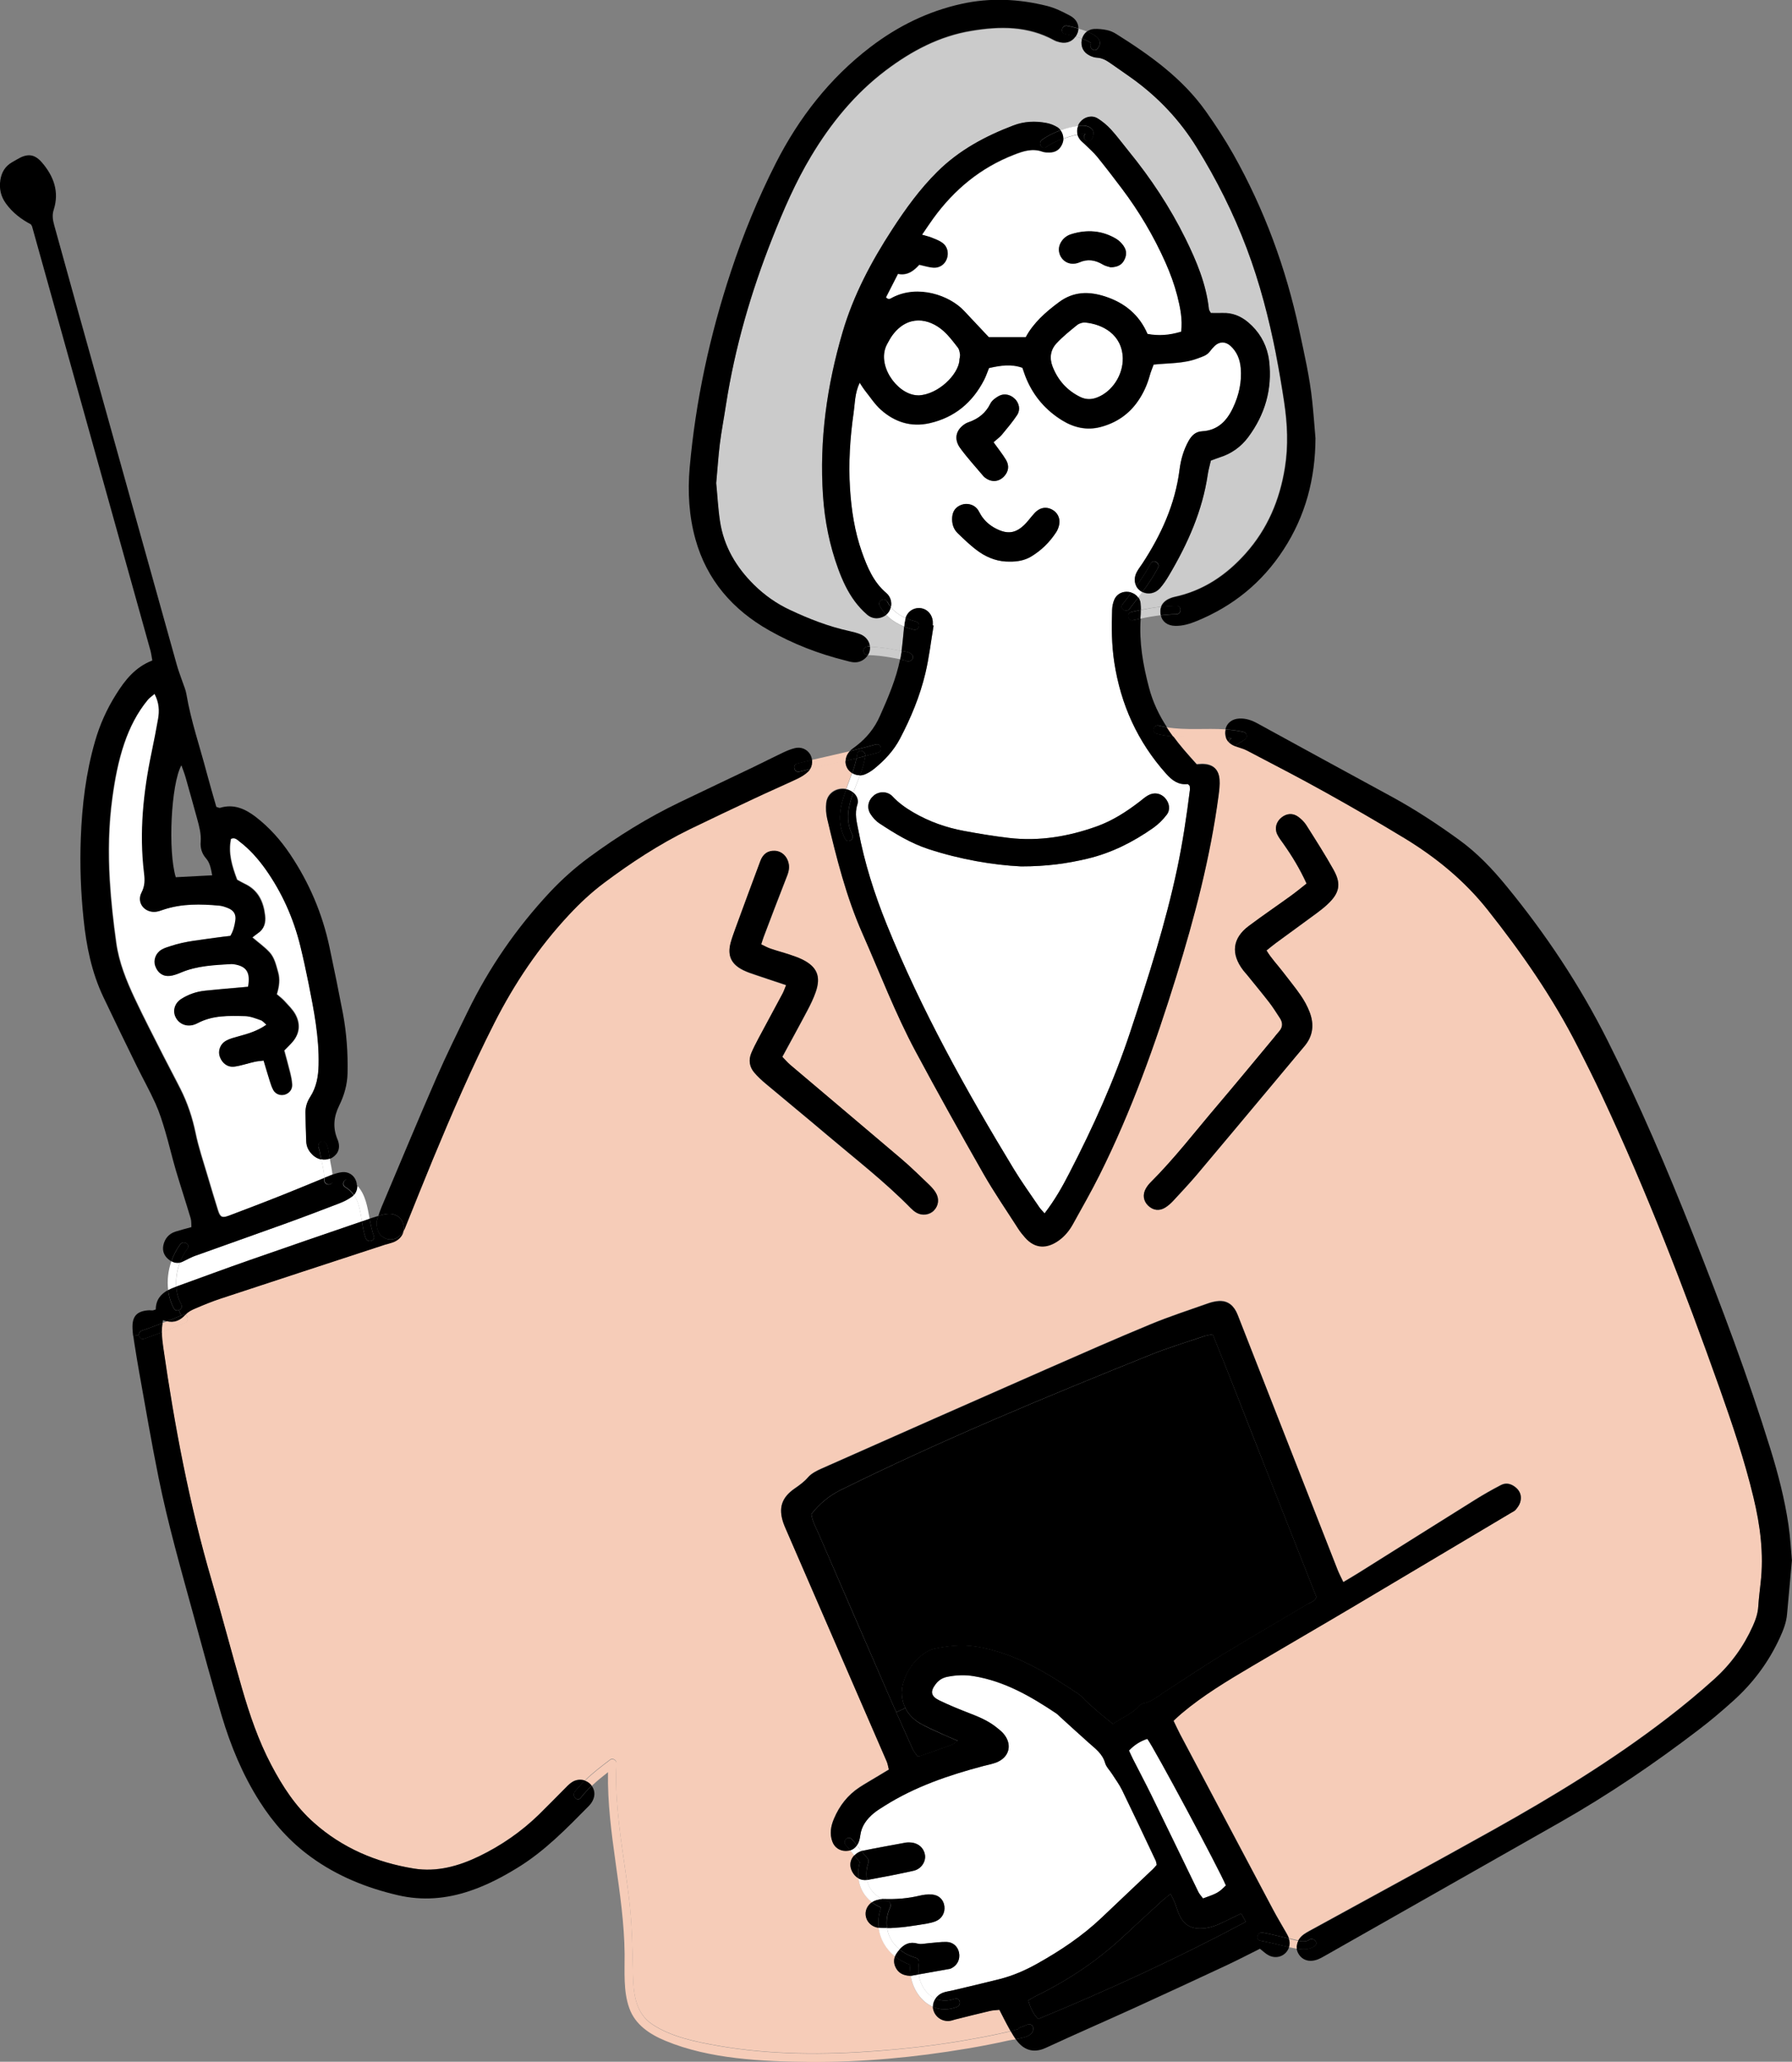 <?xml version="1.0" encoding="UTF-8"?>
<svg id="_レイヤー_2" data-name="レイヤー 2" xmlns="http://www.w3.org/2000/svg" viewBox="0 0 207.17 238.3">
  <rect x="0" y="0" width="207.17" height="238.3" fill="#808080" stroke="none"/>
  <defs>
    <style>
      .cls-1 {
        fill: #f6ccb8;
      }

      .cls-2 {
        fill: #fff;
      }

      .cls-3 {
        fill: #cbcbcb;
      }
    </style>
  </defs>
  <g id="_レイヤー_3" data-name="レイヤー 3">
    <g>
      <path class="cls-3" d="M132.05,68.44c.64,.33,1.47,.2,2.02-.41,.41-.46,.76-.99,1.07-1.52,2.15-3.63,3.85-7.43,4.47-11.64,.08-.55,.24-1.09,.36-1.61,.42-.15,.73-.28,1.04-.38,1.34-.42,2.44-1.21,3.27-2.32,1.94-2.6,2.8-5.54,2.43-8.77-.03-.23-.06-.45-.11-.66l.89-.17c.36,1.82,.67,3.65,.94,5.48,.38,2.52,.5,5.06,.09,7.6-.59,3.73-2.01,7.07-4.52,9.89-2.22,2.5-4.9,4.33-8.24,5.04-.17,.03-.33,.09-.48,.15-.55,.22-.92,.56-1.08,1-.78,.09-1.57,.22-2.34,.38,0-.26-.01-.52-.04-.78-.03-.25-.12-.47-.26-.66,.16-.2,.31-.41,.47-.62Z"/>
      <path class="cls-3" d="M122.21,4.82c.88,.32,1.67,.1,2.14-.58,.2,.05,.4,.11,.59,.18,.05,.02,.1,.03,.15,.05-.01,.04-.02,.09-.03,.13-.15,.79,.19,1.48,.92,1.82,.25,.12,.53,.22,.81,.23,.6,.03,1.08,.31,1.55,.63,.83,.58,1.68,1.15,2.5,1.75,3.03,2.17,5.53,4.82,7.49,7.99,2.3,3.71,4.25,7.59,5.79,11.68,1.51,3.99,2.57,8.1,3.39,12.27l-.89,.17c-.31-1.52-1.1-2.82-2.33-3.86-.86-.72-1.82-1.11-2.96-1.07-.44,.02-.89,0-1.35,0-.08-.16-.2-.31-.22-.46-.33-2.91-1.44-5.56-2.72-8.16-1.79-3.62-4-6.96-6.55-10.08-.68-.83-1.31-1.71-2.04-2.5-.45-.5-.98-.94-1.55-1.29-.66-.41-1.51-.19-1.99,.38-.12,.15-.22,.31-.29,.47-.66,.09-1.35,.26-2.02,.5-.1-.14-.23-.26-.38-.36-.38-.23-.82-.4-1.25-.48-1.3-.25-2.59-.19-3.84,.29-3.25,1.24-6.26,2.85-8.77,5.34-2.03,2.01-3.68,4.3-5.22,6.67-2.42,3.71-4.49,7.61-5.74,11.88-1.81,6.18-2.7,12.48-2.26,18.93,.2,2.9,.76,5.71,1.76,8.44,.49,1.33,1.08,2.62,1.93,3.76,.4,.54,.87,1.04,1.38,1.49,.43,.38,.98,.55,1.58,.38,.26-.07,.49-.19,.66-.34,.58,.6,1.29,1.05,2.07,1.36-.01,.09-.02,.19-.03,.28-.09,.84-.16,1.69-.27,2.53-.11-.02-.21-.03-.29-.05-1.11-.22-2.24-.4-3.37-.43-.06-.58-.45-1.12-1.07-1.38-.41-.17-.86-.28-1.3-.38-2.39-.52-4.65-1.41-6.86-2.44-1.55-.73-2.94-1.7-4.16-2.9-2.07-2.04-3.5-4.45-3.94-7.35-.23-1.5-.31-3.03-.44-4.42,.15-1.61,.24-3.08,.42-4.53,.19-1.51,.48-3.01,.71-4.52,1.03-6.62,2.89-13.02,5.35-19.24,1.29-3.26,2.68-6.49,4.49-9.5,2.29-3.82,5.06-7.23,8.64-9.93,2.97-2.24,6.19-3.96,9.92-4.57,3.29-.54,6.53-.57,9.57,1.11,.1,.06,.21,.09,.31,.13Z"/>
      <path d="M144.02,222.13c-7.85,4.19-15.83,7.86-24,11.23-.62-.64-.91-1.33-1.14-2.15,.34-.2,.61-.38,.91-.52,3.68-1.8,7.05-4.05,10.05-6.84,1.53-1.43,3.07-2.84,4.62-4.25,.24-.22,.5-.41,.87-.7,.2,.41,.35,.69,.47,.98,.17,.42,.29,.86,.46,1.27,.53,1.29,1.4,1.83,2.78,1.74,.86-.05,1.65-.36,2.41-.74,.65-.32,1.31-.63,2.05-.99,.19,.34,.33,.61,.52,.97Z"/>
      <path d="M110.73,201.21c-.29,.2-.47,.39-.7,.47-1.22,.45-2.45,.87-3.67,1.3-.05,.02-.11,0-.29,.02-.17-.26-.43-.55-.58-.89-.63-1.4-1.26-2.81-1.88-4.21l1.06-.47c.34,.69,.9,1.29,1.63,1.73,.82,.49,1.72,.86,2.59,1.26,.56,.26,1.14,.49,1.84,.8Z"/>
      <path d="M152.18,184.58c-.09,.45-.58,.58-.95,.8-3.25,1.94-6.54,3.83-9.77,5.8-2.27,1.38-4.48,2.86-6.71,4.31-.8,.52-1.53,1.17-2.5,1.38-.21,.05-.44,.17-.58,.33-.8,.93-1.95,1.32-3,2.07-1.07-.84-2.09-1.71-3.08-2.62-.29-.27-.54-.6-.86-.82-3.68-2.46-7.41-4.79-11.9-5.51-1.66-.27-3.27-.08-4.88,.27-.37,.08-.75,.28-1.07,.5-1.2,.84-2.02,1.98-2.44,3.38-.31,1.04-.21,2.07,.23,2.95l-1.06,.47c-.31-.71-.63-1.43-.94-2.14-2.66-6.11-5.32-12.23-7.97-18.35-.33-.77-.76-1.51-.9-2.38,.92-1.19,2.03-2.12,3.36-2.78,11.71-5.79,23.77-10.79,35.89-15.66,1.99-.8,4.05-1.42,6.08-2.11,.31-.11,.64-.16,1.07-.25,2.07,5.06,3.99,10.13,5.99,15.16,1.99,5.04,3.99,10.09,6,15.2Z"/>
      <path class="cls-2" d="M141.72,217.93c-.84,.83-.96,.9-2.64,1.5-.17-.23-.4-.47-.54-.75-1.8-3.7-3.58-7.41-5.39-11.1-.69-1.42-1.44-2.81-2.15-4.22-.17-.34-.33-.7-.48-1.02q.91-.96,2.12-1.35c.77,1,8.34,15.13,9.08,16.94Z"/>
      <path class="cls-2" d="M99.61,213.94s-.01,0-.02,0c-.17-.22-.34-.44-.52-.65,.1-.14,.18-.31,.24-.49,.07-.21,.11-.44,.14-.66,.14-1.08,.75-1.88,1.55-2.55,.39-.33,.83-.59,1.26-.86,3.54-2.22,7.43-3.55,11.44-4.61,.49-.13,1-.22,1.47-.4,1.56-.61,1.91-2.15,.77-3.41-.26-.29-.58-.53-.9-.77-.91-.7-1.95-1.13-3.01-1.53-1.16-.44-2.31-.92-3.43-1.46-.99-.48-1.09-1.03-.45-1.87,.35-.47,.79-.76,1.39-.87,1.02-.2,2.01-.24,3.03-.07,3.56,.59,6.58,2.33,9.51,4.29,.18,.12,.34,.3,.51,.45,1.09,.99,2.17,1.98,3.27,2.96,.76,.67,1.58,1.26,1.89,2.33,.13,.47,.54,.85,.81,1.28,.4,.62,.84,1.22,1.16,1.87,1.31,2.69,2.59,5.41,3.87,8.12,.07,.15,.08,.32,.13,.51-.15,.16-.28,.34-.44,.49-1.97,1.87-3.95,3.73-5.92,5.61-2.23,2.12-4.76,3.81-7.44,5.31-1.39,.78-2.83,1.41-4.38,1.8-1.81,.45-3.63,.87-5.44,1.31-.39,.09-.79,.14-1.15,.28-.34,.13-.62,.37-.81,.66-1.04-.47-1.76-1.58-1.93-2.8,1.18-.21,2.39-.42,3.6-.64,.05,0,.11-.04,.16-.06,.7-.33,1.06-1.05,.9-1.83-.14-.68-.68-1.2-1.43-1.22-.67-.02-1.35,.09-2.03,.14-.44,.03-.92,.16-1.33,.05-.93-.26-1.55,.08-2.08,.67-.78-.64-1.3-1.5-1.45-2.47,.14,0,.27,0,.41,0,.57-.04,1.13-.06,1.69-.14,.84-.1,1.68-.24,2.51-.38,.33-.06,.67-.14,.98-.26,.74-.29,1.13-.98,1.03-1.76-.1-.77-.67-1.31-1.5-1.34-.45-.02-.91,.02-1.35,.13-1.33,.32-2.67,.43-4.04,.39-.09,0-.19,0-.28,0-.96-.47-1.58-1.24-1.78-2.21,.03,0,.06,0,.08-.01,1.77-.32,3.53-.66,5.29-1.05,.91-.2,1.47-1.09,1.32-1.89-.17-.86-.88-1.4-1.85-1.39-.11,0-.23,0-.34,.02-1.71,.32-3.42,.62-5.13,.97Z"/>
      <path class="cls-2" d="M124.56,15.55c.05,.2,.14,.39,.28,.58,.16,.23,.4,.39,.6,.59,.48,.48,1,.92,1.42,1.44,.96,1.19,1.89,2.4,2.81,3.62,2.02,2.68,3.72,5.55,5.08,8.6,.55,1.23,1.02,2.52,1.36,3.83,.34,1.35,.64,2.75,.45,4.16-1.39,.42-2.63,.5-3.89,.26-.94-2.19-2.61-3.59-4.9-4.33-1.88-.61-3.65-.58-5.31,.64-1.56,1.15-2.99,2.41-3.87,4.07h-4.26c-.98-1.04-1.92-2.03-2.84-3.02-1.7-1.84-5.37-3.08-8.28-1.58-.23,.12-.46,.34-.78-.01,.45-.88,.91-1.78,1.39-2.72,1.12,.23,1.85-.39,2.46-1.05,.6,.13,1.1,.29,1.6,.33,.75,.06,1.35-.37,1.59-1.03,.24-.67,.06-1.41-.51-1.83-.36-.26-.79-.42-1.21-.59-.3-.12-.62-.19-1.15-.35,.53-.78,.9-1.35,1.3-1.89,2.41-3.33,5.46-5.86,9.33-7.36,1.07-.42,2.13-.77,3.29-.35,.26,.09,.56,.1,.84,.09,.75-.01,1.26-.41,1.51-1.14,.05-.15,.08-.31,.07-.47,.2-.07,.4-.14,.6-.2,.34-.11,.68-.2,1.03-.26Zm5.42,14.49c.28-.54,.29-1.1-.08-1.6-.23-.31-.51-.61-.84-.81-1.64-.99-3.39-1.11-5.21-.55-.57,.17-.99,.52-1.26,1.06-.52,1.02,.2,2.3,1.35,2.35,.27,.01,.57-.03,.82-.14,.97-.43,1.85-.29,2.74,.24,.33,.19,.73,.26,.9,.32,.84-.03,1.3-.31,1.58-.85Z"/>
      <path class="cls-2" d="M110.99,40.96c.03,.22-.06,.44-.08,.67-.15,1.69-2.46,3.94-4.69,4.06-.11,0-.23,0-.34-.02-2.26-.21-4.64-3.56-3.32-5.94,.19-.35,.38-.7,.61-1.01,1.76-2.36,4.2-1.98,5.89-.47,.63,.56,1.14,1.26,1.66,1.92,.16,.2,.22,.51,.25,.78Z"/>
      <path class="cls-2" d="M129.81,41.39c.03,1.95-1.22,3.86-2.94,4.54-.67,.26-1.31,.27-1.96-.04-1.54-.75-2.6-1.94-3.22-3.53-.38-.98-.24-1.93,.46-2.68,.73-.78,1.56-1.45,2.39-2.12,.24-.19,.63-.31,.94-.28,1.96,.18,4.25,1.35,4.33,4.11Z"/>
      <path class="cls-2" d="M101.02,91.94c-.65,.53-.86,1.39-.4,2.13,.26,.42,.62,.82,1.03,1.09,1.8,1.18,3.63,2.31,5.69,2.98,3.68,1.2,7.46,1.84,10.7,2,3,0,5.34-.34,7.66-.89,2.79-.66,5.3-1.94,7.63-3.57,.59-.42,1.12-.95,1.56-1.53,.43-.57,.29-1.35-.18-1.88-.53-.59-1.28-.74-2-.34-.34,.19-.64,.46-.95,.7-1.53,1.18-3.14,2.22-4.97,2.88-3.29,1.18-6.67,1.74-10.16,1.34-1.74-.2-3.47-.48-5.19-.81-2.07-.38-4.04-1.08-5.86-2.14-.88-.51-1.7-1.1-2.41-1.85-.59-.62-1.55-.61-2.16-.11Zm-1.9,1.05c.17-.52-.06-1.03-.47-1.38,.24-.66,.52-1.33,.77-1.99,.17,0,.34-.03,.51-.09,.41-.16,.81-.41,1.16-.69,1.19-.97,2.24-2.08,2.96-3.46,1.26-2.41,2.31-4.92,2.94-7.57,.43-1.81,.64-3.67,.95-5.51-.03,0-.07,0-.1-.01,0-.17,.02-.34,0-.51-.1-.86-.74-1.48-1.56-1.5-.72-.02-1.36,.43-1.58,1.15-.66-.29-1.25-.69-1.71-1.25,.13-.58-.06-1.21-.53-1.61-1.49-1.26-2.21-2.99-2.83-4.75-.84-2.36-1.21-4.82-1.37-7.31-.19-2.95,0-5.88,.42-8.8,.16-1.1,.13-2.26,.7-3.45,.24,.36,.41,.64,.61,.9,.6,.75,1.13,1.58,1.83,2.21,1.61,1.43,3.49,2.05,5.65,1.56,2.9-.66,4.95-2.38,6.29-4.99,.23-.44,.39-.93,.57-1.38,1.32-.3,2.59-.49,3.86-.03,.16,.45,.29,.88,.47,1.29,.87,2.04,2.26,3.64,4.15,4.8,1.36,.83,2.84,1.16,4.39,.76,1.81-.47,3.3-1.46,4.37-3.03,.61-.9,1.05-1.87,1.34-2.91,.11-.42,.29-.83,.45-1.28,1.75-.19,3.46-.1,5.08-.71,.54-.2,1.06-.33,1.42-.81,.17-.23,.35-.44,.56-.64,.55-.52,1.24-.53,1.82-.01,.75,.68,1.1,1.55,1.19,2.55,.14,1.62-.2,3.14-.89,4.61-.72,1.53-1.77,2.62-3.57,2.72-.76,.04-1.2,.48-1.57,1.12-.59,1.06-.91,2.19-1.05,3.37-.51,3.96-2.12,7.48-4.28,10.78-.22,.33-.47,.64-.65,.99-.3,.57-.31,1.17-.06,1.64-.18,.25-.37,.49-.55,.74-.1-.04-.21-.07-.33-.08-.7-.09-1.39,.25-1.66,.9-.15,.36-.23,.76-.25,1.15-.08,2.04-.06,4.06,.25,6.09,.75,4.89,2.7,9.19,6,12.88,.68,.76,1.4,1.3,2.47,1.19,.07,0,.16,.13,.25,.21,0,.15,.04,.32,.02,.48-.38,3.03-.83,6.05-1.46,9.04-1.36,6.43-3.37,12.67-5.43,18.9-1.87,5.66-4.32,11.05-7.05,16.34-.8,1.55-1.66,3.08-2.86,4.65-.29-.34-.49-.53-.64-.76-.98-1.45-2.01-2.88-2.92-4.37-5.52-9.1-10.69-18.37-14.69-28.27-1.43-3.54-2.57-7.12-3.27-10.85-.18-.99-.47-1.94-.12-3Zm23.34-32.41c.13-.7-.23-1.38-.85-1.69-.61-.31-1.21-.24-1.74,.18-.22,.17-.39,.4-.58,.61-.26,.3-.49,.62-.77,.9-1.05,1.07-2.01,1.22-3.36,.53-.72-.36-1.31-.88-1.74-1.56-.15-.24-.25-.51-.43-.72-.42-.52-1.19-.72-1.85-.47-.64,.24-.99,.71-1.05,1.4-.06,.72,.13,1.38,.63,1.87,.81,.78,1.62,1.58,2.55,2.21,1.03,.7,2.22,1.1,3.44,1.08,.93,.02,1.77-.14,2.51-.59,1.18-.71,2.14-1.66,2.89-2.81,.18-.27,.3-.61,.36-.93Zm-4.87-12.62c.4-.61,.24-1.36-.26-1.87-.49-.5-1.23-.68-1.86-.33-.38,.21-.8,.51-.97,.88-.53,1.1-1.39,1.75-2.5,2.14-.11,.04-.21,.08-.31,.13-1.15,.66-1.47,1.77-.68,2.86,.83,1.14,1.79,2.18,2.7,3.26,.07,.08,.17,.15,.26,.22,.72,.51,1.55,.42,2.14-.23,.49-.54,.6-1.2,.2-1.88-.4-.67-.9-1.28-1.44-2.04,.39-.35,.72-.58,.97-.88,.61-.74,1.24-1.47,1.76-2.27Z"/>
      <path class="cls-2" d="M40.93,138.11c.57,.84,.74,1.96,.92,3.05-4.33,1.48-8.67,2.97-12.99,4.48-2.84,.99-5.65,2.04-8.48,3.06-.07-.93,.09-1.88,.42-2.76,.11-.03,.22-.06,.33-.12,.51-.25,1.01-.52,1.53-.71,3.4-1.22,6.82-2.42,10.22-3.65,2.13-.77,4.24-1.57,6.35-2.38,.52-.2,1.04-.45,1.49-.78,.08-.06,.15-.12,.21-.19Z"/>
      <path class="cls-2" d="M27.68,97.22c1.19,.9,2.16,1.99,3.02,3.2,1.92,2.71,3.25,5.69,4.04,8.91,.35,1.43,.66,2.87,.95,4.31,.62,3.11,1.23,6.21,1.16,9.41-.03,1.34-.25,2.59-.98,3.72-.35,.54-.54,1.13-.54,1.76,0,1.13,.05,2.26,.09,3.39,.02,.59,.28,1.09,.7,1.5,.31,.3,.67,.5,1.04,.57,.01,.08,.03,.15,.04,.23,.12,.62,.27,1.27,.32,1.91-1.62,.66-3.23,1.34-4.85,1.98-2.05,.81-4.11,1.6-6.17,2.38-.78,.29-1.01,.18-1.26-.6-.42-1.35-.83-2.7-1.23-4.06-.48-1.63-1.03-3.24-1.37-4.9-.37-1.79-.94-3.49-1.76-5.11-.63-1.26-1.31-2.51-1.95-3.77-1.12-2.22-2.27-4.43-3.33-6.68-.96-2.05-1.82-4.16-2.13-6.42-.34-2.41-.61-4.83-.75-7.26-.18-3.16-.13-6.34,.3-9.49,.29-2.13,.68-4.24,1.38-6.29,.62-1.83,1.48-3.55,2.73-5.05,.2-.24,.48-.42,.79-.69,.53,1.01,.58,1.95,.41,2.9-.23,1.28-.47,2.56-.74,3.83-.97,4.62-1.45,9.28-.88,14,.09,.78,.1,1.48-.3,2.25-.6,1.14,.35,2.34,1.64,2.21,.33-.03,.65-.17,.97-.27,2.09-.68,4.24-.63,6.39-.44,.33,.03,.66,.15,.98,.27,.69,.27,.98,.73,.87,1.46-.09,.6-.23,1.2-.58,1.77-.59,.07-1.15,.13-1.7,.21-1.73,.26-3.49,.4-5.16,.95-.37,.13-.76,.24-1.1,.43-.68,.41-.96,1.22-.71,1.9,.28,.78,.88,1.22,1.69,1.13,.44-.05,.87-.21,1.28-.39,1.86-.79,3.85-.86,5.82-.98,.11,0,.23,0,.34,.03,1.43,.22,1.89,.95,1.59,2.6-.25,.02-.53,.04-.8,.07-1.41,.13-2.82,.23-4.22,.39-.97,.11-1.88,.42-2.7,.94-.76,.48-1.01,1.34-.67,2.07,.37,.81,1.26,1.19,2.13,.91,.16-.05,.32-.12,.47-.2,1.73-.9,3.61-.84,5.47-.79,.6,.02,1.2,.27,1.79,.47,.22,.08,.39,.31,.65,.52-1.06,.74-2.14,1.05-3.23,1.35-.49,.14-1,.25-1.43,.5-.72,.4-.98,1.2-.71,1.89,.29,.75,.92,1.22,1.71,1.1,.78-.11,1.53-.38,2.3-.55,.32-.07,.64-.09,1.04-.14,.25,.82,.46,1.57,.7,2.32,.12,.37,.24,.76,.43,1.1,.27,.47,.85,.66,1.32,.51,.52-.17,.85-.58,.83-1.15-.02-.45-.12-.89-.22-1.33-.21-.87-.46-1.74-.69-2.61,.36-.37,.69-.68,.98-1.02,.82-.98,.89-2.08,.3-3.16-.32-.58-.83-1.06-1.28-1.56-.26-.28-.57-.51-.86-.76,.27-.89,.39-1.71,.14-2.57-.24-.82-.42-1.68-1.01-2.31-.56-.6-1.24-1.08-1.95-1.69,.27-.21,.43-.34,.6-.46,.76-.5,.96-1.22,.86-2.07-.18-1.61-.79-2.94-2.36-3.67-.3-.14-.59-.32-.87-.47-.6-1.56-1.06-3.1-.71-4.73,.48-.2,.73,.1,.98,.29Z"/>
      <path class="cls-1" d="M98.3,213.87c.16,.19,.31,.39,.47,.58-.52,.53-.59,1.23-.25,1.87,.18,.35,.44,.62,.74,.79,.12,1.1,.65,2.06,1.54,2.75-.47,.33-.75,.86-.72,1.4,.04,.8,.66,1.45,1.51,1.55,.16,1.3,.83,2.46,1.88,3.31-.15,.38-.14,.79,.05,1.23,.32,.7,.89,.99,1.69,1.02,.02,0,.05,0,.07-.01,.25,1.57,1.2,3,2.56,3.59,0,.1,.01,.2,.04,.3,.21,.86,1.02,1.43,1.91,1.32,.22-.03,.43-.12,.66-.17,1.32-.33,2.63-.66,3.95-.97,.37-.09,.75-.09,1.13-.14,.41,.78,.76,1.49,1.14,2.18,.05,.1,.11,.19,.16,.29-.56,.13-1.12,.25-1.69,.37-1.43,.3-2.87,.56-4.31,.8-3.09,.51-6.2,.86-9.33,1.1-6.14,.47-12.4,.47-18.48-.59-2.56-.45-5.41-1.02-7.6-2.47-1.91-1.27-2.19-3.46-2.24-5.57-.07-3.04-.1-6.03-.47-9.06-.46-3.82-1.16-7.6-1.41-11.44-.09-1.37-.09-2.75-.03-4.12,.02-.34-.43-.64-.73-.42-1.02,.77-2.03,1.54-2.94,2.43-.49-.17-1.07-.11-1.54,.22-.32,.22-.59,.52-.87,.8-.96,.96-1.91,1.94-2.88,2.89-2.04,1.99-4.37,3.6-6.93,4.84-2.38,1.15-4.9,1.85-7.56,1.42-4.33-.7-8.25-2.36-11.56-5.31-2.11-1.87-3.62-4.19-4.91-6.65-1.48-2.82-2.5-5.82-3.39-8.86-1.2-4.13-2.28-8.29-3.49-12.41-2.6-8.87-4.31-17.91-5.62-27.05-.08-.57-.15-1.13-.15-1.72,.9-.34,1.79-.71,2.68-1.07,.46-.18,.39-.81,.05-.95,0,0,.02-.02,.03-.03,.28-.32,.73-.53,1.14-.71,.93-.4,1.88-.79,2.84-1.11,6.39-2.11,12.78-4.2,19.17-6.29,.32-.1,.66-.17,.97-.31,.59-.27,.96-.72,1.06-1.25,.1-.2,.18-.41,.27-.62,1.04-2.56,2.06-5.14,3.12-7.7,2.21-5.32,4.5-10.61,7.11-15.76,2.32-4.57,5.15-8.77,8.65-12.52,1.24-1.33,2.56-2.56,4.01-3.65,3.13-2.35,6.39-4.48,9.9-6.2,2.49-1.22,4.99-2.4,7.5-3.57,1.64-.77,3.3-1.48,4.93-2.26,.45-.21,.9-.48,1.26-.82,.1-.09,.18-.2,.25-.31,1.36-.32,2.73-.62,4.09-.94-.01,.32,.07,.64,.24,.92,.13,.21,.32,.39,.53,.51-.22,.62-.46,1.24-.68,1.85-1.1-.23-2.19,.46-2.31,1.58-.07,.6-.03,1.25,.11,1.85,1.06,4.51,2.19,9,4.08,13.27,2.01,4.55,3.78,9.21,6.13,13.6,2.54,4.74,5.15,9.43,7.82,14.1,1.26,2.21,2.71,4.31,4.08,6.45,.21,.33,.47,.64,.73,.94,1.2,1.39,2.6,1.31,3.92,.37,.7-.5,1.24-1.16,1.65-1.91,1.04-1.88,2.11-3.75,3.07-5.67,3.67-7.36,6.43-15.07,8.86-22.91,2.13-6.87,3.95-13.81,4.9-20.95,.08-.61,.16-1.24,.11-1.86-.1-1.2-.81-1.78-2.03-1.77-.22,0-.43,.03-.6,.04-.54-.61-1.04-1.15-1.51-1.71-.42-.5-.83-1.01-1.21-1.53,2.02,.18,4.08-.02,6.11,.14,.07,.19,.18,.37,.32,.52,.02,.28,.35,.54,.67,.45,.47,.19,.98,.29,1.42,.52,3.05,1.6,6.12,3.19,9.13,4.86,3.06,1.7,6.1,3.46,9.1,5.28,3.65,2.22,6.92,4.88,9.6,8.26,3.95,4.98,7.56,10.17,10.44,15.85,.97,1.92,1.94,3.84,2.85,5.78,5.13,10.97,9.49,22.25,13.54,33.66,1.47,4.16,2.89,8.33,3.92,12.63,.78,3.27,1.21,6.56,.83,9.92-.1,.9-.22,1.8-.27,2.7-.05,.81-.3,1.54-.63,2.27-1.06,2.36-2.55,4.42-4.46,6.14-1.76,1.59-3.6,3.11-5.48,4.55-6.29,4.84-13.06,8.96-19.98,12.83-6.86,3.84-13.78,7.57-20.67,11.36-.44,.25-.91,.47-1.32,.76-.3,.21-.51,.46-.65,.73-.41-.08-.82-.2-1.08-.26-.07-.2-.17-.39-.27-.57-.53-.93-1.09-1.85-1.59-2.8-3.58-6.74-7.16-13.49-10.73-20.24-.26-.5-.49-1.01-.75-1.54,.33-.3,.61-.58,.91-.83,2.52-2.13,5.34-3.81,8.16-5.48,3.99-2.37,8.01-4.69,12-7.05,5.99-3.55,11.96-7.11,17.94-10.67,.19-.11,.42-.21,.56-.38,.21-.25,.42-.54,.51-.85,.19-.64,.03-1.24-.5-1.69-.51-.43-1.12-.61-1.73-.29-1,.52-1.99,1.08-2.95,1.68-4.51,2.82-9.01,5.66-13.52,8.48-.52,.33-1.05,.63-1.75,1.05-.28-.6-.5-1-.66-1.41-3.78-9.63-7.55-19.27-11.33-28.9-.12-.32-.24-.64-.39-.94-.46-.9-1.19-1.35-2.21-1.21-.34,.04-.67,.12-.99,.23-2.24,.8-4.5,1.53-6.69,2.43-4.02,1.67-8.01,3.42-11.99,5.17-8.7,3.82-17.39,7.67-26.07,11.52-.56,.25-1.16,.55-1.55,1-.46,.53-.98,.91-1.54,1.29-1.52,1.05-1.9,2.25-1.32,3.97,.09,.27,.2,.53,.32,.79,3.88,8.92,7.75,17.84,11.62,26.77,.13,.29,.17,.62,.26,.96-.5,.3-.93,.56-1.36,.82-.68,.41-1.37,.8-2.03,1.23-1.37,.9-2.33,2.14-2.96,3.64-.36,.85-.52,1.74-.18,2.64,.26,.68,.86,1.08,1.57,1.07,.18,0,.34-.03,.5-.08Zm55.19-109.36c1.36-1.27,1.6-2.33,.7-3.93-.99-1.78-2.09-3.49-3.18-5.21-.24-.37-.58-.7-.94-.96-.62-.45-1.3-.39-1.89,.07-.63,.49-.86,1.25-.52,1.97,.19,.4,.48,.76,.74,1.13,.97,1.39,1.86,2.83,2.65,4.56-.68,.53-1.25,1-1.84,1.43-1.61,1.16-3.25,2.27-4.83,3.46-1.91,1.43-2.12,3.23-.65,5.14,.14,.18,.29,.34,.44,.52,.85,1.06,1.72,2.1,2.55,3.17,.45,.58,.83,1.21,1.24,1.82,.35,.53,.36,1.05-.09,1.55-.23,.25-.43,.52-.65,.79-2.17,2.61-4.33,5.23-6.53,7.82-2.53,2.97-4.91,6.07-7.68,8.84-.2,.2-.37,.43-.52,.67-.42,.71-.33,1.46,.24,2.01,.58,.56,1.32,.66,2.01,.21,.33-.21,.63-.48,.9-.77,.93-1,1.86-1.98,2.73-3.02,2.81-3.33,5.6-6.68,8.4-10.02,1.35-1.61,2.67-3.23,4.03-4.82,1.03-1.21,1.14-2.56,.59-3.98-.26-.68-.63-1.33-1.04-1.93-.64-.93-1.37-1.8-2.05-2.7-.61-.8-1.33-1.53-1.88-2.46,.4-.32,.74-.6,1.1-.87,1.55-1.14,3.11-2.26,4.66-3.41,.45-.34,.9-.69,1.31-1.07Zm-45.51,35.38c.52-.53,.63-1.36,.2-2.03-.21-.33-.48-.63-.76-.9-1.07-1.01-2.12-2.05-3.23-3-4.26-3.64-8.56-7.24-12.83-10.86-.33-.28-.61-.62-.91-.92,1-1.84,1.95-3.58,2.88-5.33,.37-.7,.72-1.42,.98-2.16,.63-1.81,.15-2.92-1.55-3.76-.45-.22-.94-.39-1.42-.55-.75-.25-1.52-.45-2.27-.71-.36-.12-.69-.32-1.06-.49,.11-.35,.19-.62,.29-.88,.85-2.22,1.68-4.44,2.55-6.65,.23-.59,.47-1.15,.34-1.79-.17-.86-.8-1.45-1.61-1.49-.8-.04-1.36,.35-1.67,1.18-.96,2.59-1.92,5.19-2.88,7.79-.19,.53-.39,1.06-.54,1.61-.42,1.51,.03,2.52,1.44,3.21,.5,.25,1.05,.42,1.58,.6,1.06,.36,2.13,.71,3.38,1.13-.18,.45-.27,.71-.4,.96-.93,1.75-1.88,3.48-2.81,5.23-.29,.55-.58,1.1-.82,1.68-.33,.8-.21,1.58,.34,2.23,.4,.47,.86,.9,1.34,1.3,2.34,1.97,4.71,3.9,7.04,5.88,3.28,2.78,6.69,5.41,9.71,8.49,.2,.2,.42,.39,.66,.53,.67,.38,1.52,.26,2.04-.26Z"/>
      <path d="M154.19,100.57c.89,1.6,.66,2.66-.7,3.93-.41,.39-.86,.74-1.31,1.07-1.55,1.14-3.11,2.27-4.66,3.41-.36,.26-.7,.55-1.1,.87,.56,.93,1.27,1.66,1.88,2.46,.68,.9,1.41,1.77,2.05,2.7,.42,.6,.78,1.26,1.04,1.93,.55,1.41,.44,2.76-.59,3.98-1.35,1.6-2.68,3.22-4.03,4.82-2.8,3.34-5.59,6.69-8.4,10.02-.88,1.03-1.81,2.02-2.73,3.02-.27,.29-.57,.56-.9,.77-.7,.45-1.44,.35-2.01-.21-.56-.55-.66-1.3-.24-2.01,.14-.24,.32-.47,.52-.67,2.77-2.76,5.15-5.87,7.68-8.84,2.2-2.59,4.36-5.21,6.53-7.82,.22-.26,.42-.54,.65-.79,.45-.5,.44-1.02,.09-1.55-.4-.61-.79-1.24-1.24-1.82-.83-1.07-1.7-2.12-2.55-3.17-.14-.17-.3-.34-.44-.52-1.46-1.91-1.26-3.72,.65-5.14,1.59-1.19,3.23-2.3,4.83-3.46,.59-.42,1.15-.89,1.84-1.43-.79-1.73-1.67-3.17-2.65-4.56-.26-.37-.55-.73-.74-1.13-.34-.71-.11-1.48,.52-1.97,.59-.45,1.27-.51,1.89-.07,.36,.26,.7,.59,.94,.96,1.09,1.72,2.19,3.44,3.18,5.21Z"/>
      <path d="M150.08,224.32c.14-.27,.35-.51,.65-.73,.41-.29,.88-.51,1.32-.76,6.89-3.78,13.81-7.52,20.67-11.36,6.92-3.87,13.68-7.99,19.98-12.83,1.88-1.44,3.72-2.97,5.48-4.55,1.91-1.72,3.4-3.77,4.46-6.14,.33-.73,.58-1.46,.63-2.27,.06-.9,.17-1.8,.27-2.7,.39-3.36-.04-6.66-.83-9.92-1.03-4.3-2.45-8.47-3.92-12.63-4.05-11.4-8.41-22.69-13.54-33.66-.91-1.95-1.87-3.87-2.85-5.78-2.88-5.68-6.49-10.87-10.44-15.85-2.68-3.37-5.95-6.04-9.6-8.26-3-1.82-6.03-3.57-9.1-5.28-3.01-1.68-6.08-3.26-9.13-4.86-.44-.23-.95-.33-1.42-.52,.06-.02,.13-.05,.18-.09,.35-.27,.75-.45,1.09-.73,.29-.23,.12-.74-.21-.81-.69-.16-1.39-.24-2.1-.29,.16-.73,.76-1.21,1.6-1.25,.76-.04,1.44,.2,2.1,.56,5.16,2.82,10.31,5.65,15.48,8.45,2.74,1.49,5.34,3.2,7.86,5.03,2.07,1.5,3.83,3.35,5.45,5.33,4.54,5.53,8.48,11.45,11.69,17.85,3.69,7.33,6.9,14.87,9.92,22.5,3.22,8.15,6.32,16.34,8.91,24.72,.89,2.87,1.64,5.77,2.08,8.74,.22,1.51,.3,3.04,.4,4.12-.21,2.36-.39,4.27-.56,6.19-.08,.98-.43,1.87-.83,2.74-1.29,2.82-3.11,5.26-5.41,7.32-1.3,1.17-2.64,2.31-4.04,3.37-5.09,3.89-10.37,7.47-15.94,10.64-9.05,5.14-18.1,10.27-27.15,15.41-.3,.17-.59,.34-.91,.46-.94,.35-1.77,.09-2.21-.67-.11-.19-.18-.39-.2-.59,.72,.12,1.48,.15,2.09-.31,.5-.38-.2-1.07-.69-.69-.27,.21-.76,.19-1.24,.09Z"/>
      <path d="M150.08,224.32c.48,.09,.96,.12,1.24-.09,.49-.38,1.18,.3,.69,.69-.6,.47-1.36,.43-2.09,.31-.04-.31,.01-.62,.16-.91Z"/>
      <path class="cls-1" d="M150.08,224.32c-.15,.29-.2,.6-.16,.91-.1-.02-.2-.03-.3-.05-.2-.04-.4-.08-.6-.12,.01-.04,.03-.08,.04-.12,.08-.32,.04-.6-.06-.87,.27,.06,.67,.19,1.08,.26Z"/>
      <path d="M148.99,224.06c.1,.27,.14,.56,.06,.87,0,.04-.02,.08-.04,.12-1.11-.24-2.2-.54-3.31-.74-.61-.11-.35-1.05,.26-.94,1,.18,1.99,.45,2.98,.67,.02,0,.03,0,.05,.01Z"/>
      <path d="M143.99,85.41c-.35,.28-.75,.45-1.09,.73-.06,.05-.12,.08-.18,.09,0,0,0,0,0,0-.27-.11-.49-.26-.66-.44,0-.11,.04-.24,.17-.34,.05-.04,.11-.08,.16-.11-.22-.03-.43-.05-.65-.07-.1-.28-.12-.6-.05-.94,0,0,0,0,0-.01,.7,.04,1.4,.13,2.1,.29,.33,.08,.5,.59,.21,.81Z"/>
      <path class="cls-1" d="M142.7,86.23s0,0,0,0c-.32,.09-.65-.17-.67-.45,.17,.18,.39,.33,.66,.44Z"/>
      <path d="M142.37,85.33c-.05,.04-.11,.07-.16,.11-.13,.1-.17,.22-.17,.34-.14-.15-.25-.33-.32-.52,.22,.02,.43,.04,.65,.07Z"/>
      <path class="cls-1" d="M141.72,85.26c-2.03-.17-4.09,.04-6.11-.14-.25-.35-.5-.7-.73-1.06,2.23,.37,4.53,.09,6.79,.24,0,0,0,0,0,.01-.07,.34-.06,.66,.05,.94Z"/>
      <path d="M134.72,92.27c.47,.53,.61,1.3,.18,1.88-.44,.58-.97,1.11-1.56,1.53-2.33,1.64-4.84,2.91-7.63,3.57-2.32,.55-4.66,.89-7.66,.89-3.25-.16-7.03-.8-10.7-2-2.06-.67-3.9-1.8-5.69-2.98-.41-.27-.77-.68-1.03-1.09-.46-.74-.25-1.6,.4-2.13,.61-.5,1.58-.51,2.16,.11,.71,.76,1.53,1.34,2.41,1.85,1.83,1.07,3.8,1.76,5.86,2.14,1.72,.32,3.45,.6,5.19,.81,3.49,.41,6.87-.16,10.16-1.34,1.83-.66,3.44-1.7,4.97-2.88,.31-.24,.61-.51,.95-.7,.71-.4,1.47-.26,2,.34Z"/>
      <path d="M134.88,84.07c.23,.36,.47,.71,.73,1.06-.65-.06-1.29-.16-1.93-.32-.61-.16-.35-1.1,.26-.94,.31,.08,.63,.15,.94,.2Z"/>
      <path d="M136,70.01c.63-.01,.62,.96,0,.97-.6,.01-1.2,.06-1.81,.13,0-.05-.02-.09-.03-.14-.05-.31-.02-.59,.07-.84,.59-.07,1.18-.11,1.77-.12Z"/>
      <path d="M133.86,65.64c-.51,.99-1.15,1.91-1.81,2.8-.1-.05-.19-.11-.28-.18-.18-.14-.32-.31-.42-.5,.61-.84,1.19-1.7,1.67-2.62,.29-.56,1.13-.06,.84,.49Z"/>
      <path class="cls-3" d="M134.19,71.11c-.78,.09-1.57,.23-2.34,.4,0-.03,0-.06,0-.09,.02-.3,.04-.61,.04-.91,.77-.16,1.55-.29,2.34-.38-.09,.25-.12,.53-.07,.84,0,.05,.02,.09,.03,.14Z"/>
      <path d="M131.02,71.69c-.61,.15-.87-.79-.26-.94,.37-.09,.74-.17,1.12-.25,0,.3-.01,.61-.04,.91,0,.03,0,.06,0,.09-.28,.06-.55,.12-.83,.18Z"/>
      <path class="cls-2" d="M132.05,68.44c-.15,.21-.31,.42-.47,.62-.19-.26-.47-.46-.78-.56,.18-.24,.37-.49,.55-.74,.1,.19,.24,.36,.42,.5,.09,.07,.18,.13,.28,.18Z"/>
      <path d="M129.75,69.88c.35-.46,.7-.92,1.05-1.38,.32,.1,.6,.3,.78,.56-.33,.44-.67,.87-1,1.31-.37,.49-1.22,0-.84-.49Z"/>
      <path d="M129.9,28.44c.36,.5,.36,1.06,.08,1.6-.28,.55-.74,.83-1.58,.85-.17-.06-.58-.12-.9-.32-.89-.53-1.77-.67-2.74-.24-.25,.11-.55,.15-.82,.14-1.15-.05-1.87-1.33-1.35-2.35,.27-.53,.69-.88,1.26-1.06,1.81-.56,3.56-.44,5.21,.55,.33,.2,.61,.5,.84,.81Z"/>
      <path d="M126.06,4.92c-.08-.05-.16-.1-.25-.15-.23-.12-.47-.22-.72-.31,.09-.34,.29-.63,.56-.83,1.1,.43,2,1.09,1.21,2-.39,.46-1.04-.17-.72-.64-.01-.02-.04-.04-.09-.08Z"/>
      <path d="M125.98,6.42c-.73-.34-1.06-1.02-.92-1.82,0-.05,.02-.09,.03-.13,.25,.09,.49,.19,.72,.31,.08,.05,.17,.09,.25,.15,.05,.03,.08,.06,.09,.08-.33,.47,.33,1.1,.72,.64,.78-.92-.11-1.57-1.21-2,.23-.17,.5-.28,.81-.3,.5-.03,1.02,.03,1.51,.13,.38,.08,.76,.25,1.09,.46,3.9,2.45,7.62,5.11,10.33,8.92,1.14,1.61,2.23,3.28,3.2,5,3.57,6.35,6.06,13.12,7.59,20.24,.59,2.76,1.23,5.52,1.52,8.33,.15,1.4,.25,2.81,.37,4.22-.02,4.65-1.14,8.96-3.69,12.87-2.48,3.82-5.85,6.55-10.06,8.27-.79,.32-1.6,.57-2.47,.55-.88-.02-1.49-.47-1.66-1.21,.6-.07,1.21-.12,1.81-.13,.62-.01,.63-.98,0-.97-.58,.01-1.17,.05-1.77,.12,.16-.44,.52-.78,1.08-1,.16-.06,.32-.12,.48-.15,3.34-.72,6.02-2.54,8.24-5.04,2.51-2.82,3.92-6.16,4.52-9.89,.41-2.55,.29-5.08-.09-7.6-.28-1.84-.59-3.66-.94-5.48-.82-4.16-1.88-8.27-3.39-12.27-1.54-4.08-3.49-7.97-5.79-11.68-1.96-3.17-4.47-5.82-7.49-7.99-.83-.6-1.67-1.16-2.5-1.75-.47-.33-.95-.6-1.55-.63-.27-.01-.55-.12-.81-.23Z"/>
      <path class="cls-3" d="M124.5,3.97c.11-.22,.17-.44,.17-.66,.32,.09,.66,.2,.98,.32-.27,.2-.47,.5-.56,.83-.05-.02-.1-.04-.15-.05-.2-.06-.39-.12-.59-.18,.06-.08,.11-.17,.15-.26Z"/>
      <path d="M102.54,69.52c-.29-.55-1.13-.06-.84,.49,.21,.39,.47,.74,.76,1.04-.18,.15-.4,.26-.66,.34-.6,.17-1.15,0-1.58-.38-.51-.44-.97-.95-1.38-1.49-.85-1.14-1.44-2.43-1.93-3.76-1-2.73-1.56-5.54-1.76-8.44-.44-6.46,.45-12.76,2.26-18.93,1.25-4.26,3.32-8.16,5.74-11.88,1.54-2.37,3.19-4.66,5.22-6.67,2.51-2.49,5.52-4.1,8.77-5.34,1.25-.48,2.54-.54,3.84-.29,.43,.08,.87,.25,1.25,.48,.15,.09,.28,.22,.38,.36-.78,.28-1.53,.66-2.15,1.1-.51,.36-.02,1.2,.49,.84,.6-.43,1.29-.74,1.98-.99,0,.16-.02,.33-.07,.47-.25,.73-.76,1.13-1.51,1.14-.28,0-.58,0-.84-.09-1.16-.42-2.22-.07-3.29,.35-3.86,1.5-6.91,4.03-9.33,7.36-.4,.55-.76,1.11-1.3,1.89,.53,.16,.85,.22,1.15,.35,.42,.17,.85,.33,1.21,.59,.58,.42,.75,1.16,.51,1.83-.23,.66-.84,1.09-1.59,1.03-.5-.04-.99-.2-1.6-.33-.6,.65-1.33,1.28-2.46,1.05-.48,.95-.94,1.85-1.39,2.72,.32,.35,.55,.13,.78,.01,2.92-1.5,6.58-.26,8.28,1.58,.92,.99,1.86,1.97,2.84,3.02h4.26c.88-1.65,2.31-2.92,3.87-4.07,1.66-1.22,3.42-1.25,5.31-.64,2.28,.74,3.96,2.14,4.9,4.33,1.27,.24,2.5,.16,3.89-.26,.18-1.41-.11-2.8-.45-4.16-.34-1.31-.81-2.59-1.36-3.83-1.36-3.06-3.06-5.93-5.08-8.6-.92-1.22-1.85-2.44-2.81-3.62-.42-.52-.94-.96-1.42-1.44-.2-.2-.44-.37-.6-.59-.13-.18-.23-.38-.28-.58,.12-.02,.25-.04,.37-.05,.15-.02,.3-.02,.45-.01,.22,0,.09-.03,0,.13-.3,.55,.54,1.04,.84,.49,.65-1.2-.39-1.68-1.46-1.56-.04,0-.09,0-.13,.02,.07-.17,.16-.33,.29-.47,.48-.57,1.33-.79,1.99-.38,.57,.35,1.1,.8,1.55,1.29,.72,.79,1.36,1.67,2.04,2.5,2.55,3.13,4.76,6.46,6.55,10.08,1.28,2.6,2.4,5.25,2.72,8.16,.02,.16,.14,.3,.22,.46,.46,0,.91,.01,1.35,0,1.13-.04,2.1,.35,2.96,1.07,1.23,1.04,2.01,2.34,2.33,3.86,.05,.22,.08,.44,.11,.66,.37,3.23-.49,6.17-2.43,8.77-.83,1.11-1.93,1.9-3.27,2.32-.32,.1-.63,.23-1.04,.38-.12,.53-.28,1.06-.36,1.61-.62,4.21-2.32,8.01-4.47,11.64-.31,.53-.66,1.06-1.07,1.52-.55,.6-1.37,.73-2.02,.41,.67-.89,1.3-1.81,1.81-2.8,.29-.55-.55-1.05-.84-.49-.48,.92-1.06,1.78-1.67,2.62-.25-.48-.25-1.07,.06-1.64,.18-.35,.44-.66,.65-.99,2.16-3.3,3.77-6.82,4.28-10.78,.15-1.18,.46-2.31,1.05-3.37,.36-.64,.81-1.08,1.57-1.12,1.8-.1,2.85-1.19,3.57-2.72,.69-1.46,1.03-2.99,.89-4.61-.09-1-.44-1.87-1.19-2.55-.58-.52-1.27-.51-1.82,.01-.2,.2-.39,.42-.56,.64-.36,.48-.88,.6-1.42,.81-1.62,.61-3.33,.52-5.08,.71-.16,.45-.34,.86-.45,1.28-.29,1.04-.72,2.02-1.34,2.91-1.07,1.57-2.56,2.56-4.37,3.03-1.56,.4-3.04,.07-4.39-.76-1.89-1.16-3.28-2.75-4.15-4.8-.18-.42-.31-.85-.47-1.29-1.27-.46-2.54-.27-3.86,.03-.19,.45-.34,.93-.57,1.38-1.35,2.6-3.4,4.33-6.29,4.99-2.16,.49-4.05-.13-5.65-1.56-.7-.63-1.23-1.46-1.83-2.21-.2-.25-.37-.54-.61-.9-.57,1.19-.54,2.34-.7,3.45-.42,2.92-.61,5.85-.42,8.8,.16,2.49,.54,4.95,1.37,7.31,.63,1.77,1.34,3.49,2.83,4.75,.47,.4,.66,1.04,.53,1.61-.17-.2-.31-.42-.44-.66Zm24.32-23.59c1.73-.68,2.98-2.59,2.94-4.54-.08-2.76-2.37-3.92-4.33-4.11-.3-.03-.7,.09-.94,.28-.83,.67-1.67,1.34-2.39,2.12-.7,.75-.84,1.7-.46,2.68,.62,1.59,1.68,2.78,3.22,3.53,.65,.31,1.29,.31,1.96,.04Zm-15.95-4.3c.02-.23,.1-.45,.08-.67-.04-.27-.09-.58-.25-.78-.52-.67-1.03-1.36-1.66-1.92-1.7-1.51-4.13-1.89-5.89,.47-.24,.32-.42,.67-.61,1.01-1.32,2.37,1.06,5.73,3.32,5.94,.11,0,.23,.01,.34,.02,2.23-.12,4.54-2.37,4.69-4.06Z"/>
      <path d="M124.76,14.54c1.07-.12,2.11,.36,1.46,1.56-.3,.55-1.14,.06-.84-.49,.09-.16,.22-.12,0-.13-.15,0-.3,0-.45,.01-.12,.01-.25,.03-.37,.05-.09-.33-.06-.67,.07-.99,.04,0,.09-.01,.13-.02Z"/>
      <path class="cls-2" d="M124.63,14.56c-.13,.32-.15,.66-.07,.99-.35,.06-.7,.16-1.03,.26-.2,.06-.4,.13-.6,.2,0-.34-.11-.68-.32-.95,.67-.25,1.36-.42,2.02-.5Z"/>
      <path d="M123.38,3c.25,.05,.74,.15,1.29,.31,0,.22-.06,.44-.17,.66-.05,.09-.1,.18-.15,.26-.41-.11-.82-.21-1.23-.3-.61-.13-.35-1.06,.26-.93Z"/>
      <path d="M121.61,58.89c.62,.31,.98,.99,.85,1.69-.06,.33-.18,.66-.36,.93-.75,1.15-1.71,2.1-2.89,2.81-.74,.44-1.57,.6-2.51,.59-1.21,.02-2.4-.37-3.44-1.08-.92-.63-1.74-1.43-2.55-2.21-.51-.49-.69-1.15-.63-1.87,.06-.69,.42-1.16,1.05-1.4,.66-.25,1.43-.05,1.85,.47,.17,.22,.28,.49,.43,.72,.43,.68,1.03,1.2,1.74,1.56,1.35,.69,2.3,.54,3.36-.53,.28-.28,.51-.6,.77-.9,.19-.21,.36-.44,.58-.61,.53-.42,1.13-.49,1.74-.18Z"/>
      <path d="M122.93,16.02c-.7,.25-1.38,.56-1.98,.99-.51,.36-1-.48-.49-.84,.63-.45,1.37-.83,2.15-1.1,.21,.27,.32,.62,.32,.95Z"/>
      <path d="M118.02,234.3c.34-.08,.59-.29,.94-.34,.19-.02,.43,.17,.47,.36,.16,.98-1.06,1.22-2.02,1.36-.21-.29-.39-.6-.57-.92,.06-.01,.11-.03,.17-.04,.16-.04,.44-.14,.72-.21,.05-.1,.15-.19,.3-.22Z"/>
      <path d="M117.33,46.1c.5,.51,.66,1.26,.26,1.87-.53,.8-1.15,1.53-1.76,2.27-.25,.3-.58,.53-.97,.88,.54,.76,1.04,1.37,1.44,2.04,.4,.68,.29,1.34-.2,1.88-.59,.65-1.42,.74-2.14,.23-.09-.07-.19-.13-.26-.22-.91-1.08-1.87-2.12-2.7-3.26-.79-1.09-.46-2.2,.68-2.86,.1-.06,.2-.09,.31-.13,1.11-.39,1.96-1.05,2.5-2.14,.18-.37,.6-.67,.97-.88,.63-.35,1.37-.17,1.86,.33Z"/>
      <path d="M110.87,225.67c.16,.77-.19,1.49-.9,1.83-.05,.02-.1,.05-.16,.06-1.21,.22-2.42,.43-3.6,.64-.06-.43-.06-.87,.02-1.31,.05-.26-.07-.52-.34-.6-.72-.21-1.37-.54-1.89-.98,.53-.59,1.16-.93,2.08-.67,.41,.12,.88-.02,1.33-.05,.68-.05,1.35-.16,2.03-.14,.75,.02,1.29,.54,1.43,1.22Z"/>
      <path d="M118.88,231.21c.23,.82,.52,1.51,1.14,2.15,8.17-3.37,16.15-7.04,24-11.23-.19-.35-.34-.62-.52-.97-.74,.36-1.4,.67-2.05,.99-.77,.38-1.55,.68-2.41,.74-1.38,.09-2.25-.45-2.78-1.74-.17-.42-.29-.85-.46-1.27-.12-.29-.27-.58-.47-.98-.37,.3-.63,.49-.87,.7-1.54,1.41-3.09,2.82-4.62,4.25-3,2.8-6.37,5.04-10.05,6.84-.29,.14-.57,.33-.91,.52Zm-21.08-17.27c-.72,0-1.31-.38-1.57-1.07-.34-.91-.18-1.79,.18-2.64,.63-1.5,1.59-2.74,2.96-3.64,.66-.43,1.35-.82,2.03-1.23,.43-.26,.86-.52,1.36-.82-.09-.34-.13-.67-.26-.96-3.87-8.92-7.75-17.84-11.62-26.77-.11-.26-.23-.52-.32-.79-.58-1.72-.2-2.92,1.32-3.97,.56-.39,1.08-.76,1.54-1.29,.39-.45,.99-.75,1.55-1,8.68-3.85,17.37-7.7,26.07-11.52,3.99-1.75,7.97-3.51,11.99-5.17,2.19-.91,4.45-1.64,6.69-2.43,.32-.11,.65-.19,.99-.23,1.02-.13,1.75,.31,2.21,1.21,.15,.3,.26,.62,.39,.94,3.78,9.64,7.55,19.27,11.33,28.9,.16,.41,.37,.81,.66,1.41,.7-.42,1.23-.72,1.75-1.05,4.51-2.83,9.01-5.67,13.52-8.48,.96-.6,1.95-1.16,2.95-1.68,.61-.32,1.22-.15,1.73,.29,.53,.44,.69,1.04,.5,1.69-.09,.31-.3,.6-.51,.85-.14,.17-.36,.26-.56,.38-5.98,3.56-11.96,7.12-17.94,10.67-3.99,2.37-8.01,4.69-12,7.05-2.82,1.67-5.65,3.36-8.16,5.48-.3,.25-.58,.53-.91,.83,.26,.53,.49,1.04,.75,1.54,3.57,6.75,7.15,13.5,10.73,20.24,.5,.95,1.07,1.87,1.59,2.8,.1,.19,.21,.38,.27,.57-.02,0-.03,0-.05-.01-1-.22-1.98-.49-2.98-.67-.61-.11-.87,.83-.26,.94,1.12,.2,2.21,.5,3.31,.74-.33,1-1.42,1.45-2.38,.94-.34-.18-.63-.47-.99-.75-1.31,.65-2.61,1.33-3.94,1.95-3.48,1.63-6.97,3.24-10.47,4.84-3.45,1.57-6.92,3.08-10.36,4.67-1.47,.68-2.57,.16-3.3-.79-.06-.08-.11-.15-.17-.23,.96-.15,2.18-.39,2.02-1.36-.03-.19-.27-.38-.47-.36-.35,.05-.6,.26-.94,.34-.15,.03-.25,.11-.3,.22-.28,.07-.56,.17-.72,.21-.06,.01-.11,.03-.17,.04-.06-.1-.11-.19-.16-.29-.39-.69-.74-1.4-1.14-2.18-.38,.04-.77,.05-1.13,.14-1.32,.31-2.63,.64-3.95,.97-.22,.05-.43,.15-.66,.17-.89,.11-1.7-.46-1.91-1.32-.02-.1-.04-.2-.04-.3,.81,.35,1.76,.4,2.79,0,.58-.22,.33-1.16-.26-.94-.83,.31-1.59,.27-2.23-.02,.19-.28,.47-.52,.81-.66,.36-.15,.76-.19,1.15-.28,1.81-.43,3.63-.85,5.44-1.31,1.54-.39,2.99-1.02,4.38-1.8,2.68-1.5,5.21-3.19,7.44-5.31,1.97-1.87,3.95-3.74,5.92-5.61,.16-.15,.3-.33,.44-.49-.05-.2-.06-.37-.13-.51-1.28-2.71-2.56-5.42-3.87-8.12-.32-.66-.77-1.25-1.16-1.87-.27-.43-.68-.82-.81-1.28-.3-1.07-1.13-1.65-1.89-2.33-1.1-.98-2.18-1.97-3.27-2.96-.17-.15-.32-.33-.51-.45-2.93-1.96-5.95-3.71-9.51-4.29-1.02-.17-2.02-.13-3.03,.07-.6,.12-1.04,.4-1.39,.87-.64,.84-.54,1.39,.45,1.87,1.12,.54,2.27,1.01,3.43,1.46,1.06,.41,2.1,.84,3.01,1.53,.31,.24,.63,.49,.9,.77,1.14,1.26,.79,2.8-.77,3.41-.47,.18-.98,.27-1.47,.4-4.01,1.06-7.91,2.38-11.44,4.61-.43,.27-.87,.54-1.26,.86-.8,.67-1.41,1.47-1.55,2.55-.03,.22-.07,.45-.14,.66-.06,.18-.14,.34-.24,.49-.19-.25-.4-.49-.61-.72-.43-.46-1.11,.23-.69,.69,.18,.2,.36,.4,.53,.61-.15,.05-.32,.08-.5,.08Zm53.43-28.57c.37-.22,.86-.35,.95-.8-2.02-5.1-4.01-10.15-6-15.2-1.99-5.04-3.92-10.1-5.99-15.16-.43,.1-.76,.15-1.07,.25-2.03,.69-4.09,1.31-6.08,2.11-12.12,4.87-24.18,9.87-35.89,15.66-1.33,.66-2.44,1.6-3.36,2.78,.14,.87,.57,1.61,.9,2.38,2.65,6.12,5.3,12.24,7.97,18.35,.31,.71,.62,1.43,.94,2.14,.62,1.41,1.25,2.81,1.88,4.21,.15,.34,.41,.63,.58,.89,.18,0,.24,0,.29-.02,1.23-.43,2.46-.85,3.67-1.3,.22-.08,.41-.27,.7-.47-.7-.3-1.28-.53-1.84-.8-.87-.41-1.77-.77-2.59-1.26-.74-.44-1.29-1.04-1.63-1.73-.44-.88-.54-1.91-.23-2.95,.41-1.4,1.23-2.54,2.44-3.38,.32-.22,.69-.42,1.07-.5,1.61-.35,3.22-.54,4.88-.27,4.49,.72,8.22,3.05,11.9,5.51,.32,.22,.57,.55,.86,.82,.99,.91,2.02,1.78,3.08,2.62,1.05-.75,2.2-1.14,3-2.07,.14-.16,.37-.28,.58-.33,.97-.21,1.7-.86,2.5-1.38,2.23-1.44,4.44-2.92,6.71-4.31,3.23-1.97,6.52-3.87,9.77-5.8Zm-12.15,34.05c1.68-.6,1.8-.67,2.64-1.5-.74-1.81-8.31-15.94-9.08-16.94q-1.21,.38-2.12,1.35c.15,.32,.3,.68,.48,1.02,.71,1.41,1.46,2.8,2.15,4.22,1.81,3.7,3.59,7.4,5.39,11.1,.14,.28,.37,.52,.54,.75Z"/>
      <path d="M108.14,231c.64,.29,1.4,.34,2.23,.02,.59-.22,.84,.72,.26,.94-1.03,.39-1.98,.34-2.79,0,0-.33,.1-.66,.3-.95Z"/>
      <path d="M108.18,137.86c.43,.67,.33,1.5-.2,2.03-.52,.53-1.36,.65-2.04,.26-.24-.14-.46-.33-.66-.53-3.02-3.08-6.43-5.71-9.71-8.49-2.33-1.98-4.7-3.91-7.04-5.88-.47-.4-.94-.82-1.34-1.3-.55-.65-.67-1.43-.34-2.23,.24-.57,.53-1.13,.82-1.68,.93-1.75,1.88-3.48,2.81-5.23,.13-.24,.21-.51,.4-.96-1.25-.42-2.32-.76-3.38-1.13-.53-.18-1.08-.35-1.58-.6-1.41-.7-1.86-1.71-1.44-3.21,.15-.54,.35-1.08,.54-1.61,.95-2.6,1.91-5.2,2.88-7.79,.31-.83,.87-1.21,1.67-1.18,.81,.04,1.44,.63,1.61,1.49,.13,.65-.1,1.2-.34,1.79-.87,2.21-1.71,4.43-2.55,6.65-.1,.26-.17,.53-.29,.88,.37,.18,.71,.37,1.06,.49,.75,.26,1.52,.46,2.27,.71,.48,.16,.96,.33,1.42,.55,1.7,.84,2.18,1.95,1.55,3.76-.26,.75-.61,1.46-.98,2.16-.92,1.75-1.88,3.48-2.88,5.33,.3,.3,.58,.64,.91,.92,4.27,3.62,8.56,7.23,12.83,10.86,1.12,.95,2.17,1.99,3.23,3,.28,.27,.55,.57,.76,.9Z"/>
      <path class="cls-2" d="M105.28,228.36c.31-.06,.62-.11,.93-.17,.17,1.23,.89,2.34,1.93,2.8-.2,.29-.3,.62-.3,.95-1.36-.59-2.31-2.02-2.56-3.59Z"/>
      <path d="M105.63,72.78c-.38-.1-.75-.22-1.1-.36,.03-.3,.06-.6,.14-.89,0-.03,.02-.07,.03-.1,.38,.17,.78,.3,1.2,.41,.6,.16,.35,1.1-.26,.94Z"/>
      <path d="M105.23,227.1c-.67-.24-1.26-.57-1.77-.97,.07-.18,.17-.35,.3-.52,.08-.1,.16-.2,.24-.29,.52,.44,1.17,.77,1.89,.98,.27,.08,.39,.34,.34,.6-.08,.44-.09,.88-.02,1.31-.31,.06-.62,.11-.93,.17-.07-.42-.08-.84-.05-1.27Z"/>
      <path d="M105.03,76.44c-.15,.02-.26-.03-.33-.1-.01,0-.02,0-.04,0-.14-.03-.28-.07-.42-.1-.06-.01-.12-.03-.18-.04,.05-.26,.1-.53,.14-.8,0-.06,.02-.11,.02-.17,.48,.07,1.17,.16,1.3,.6,.1,.33-.17,.58-.47,.61,0,0-.02,0-.03,0Z"/>
      <path d="M105.21,228.37c-.8-.04-1.37-.33-1.69-1.02-.2-.43-.2-.84-.05-1.23,.51,.41,1.1,.74,1.77,.97-.04,.42-.02,.85,.05,1.27-.02,0-.05,0-.07,.01Z"/>
      <path class="cls-2" d="M104.53,72.42c-.78-.32-1.5-.76-2.07-1.36,.28-.23,.45-.54,.53-.87,.46,.56,1.05,.96,1.71,1.25,0,.03-.02,.06-.03,.1-.07,.29-.11,.59-.14,.89Z"/>
      <path d="M102.9,220.44c-.38,.83-.48,1.64-.36,2.39-.32,0-.63,.02-.94-.02,0,0-.01,0-.02,0-.09-.75,0-1.54,.27-2.34-.4-.17-.75-.38-1.06-.62,.15-.1,.31-.18,.5-.24,.23-.07,.47-.12,.72-.13,.19,.09,.39,.17,.6,.24,.32,.1,.42,.42,.29,.71Z"/>
      <path d="M101.7,70.01c-.3-.55,.54-1.04,.84-.49,.13,.24,.28,.46,.44,.66-.07,.33-.25,.64-.53,.87-.29-.3-.54-.65-.76-1.04Z"/>
      <path d="M102.61,219.73c-.21-.07-.42-.15-.6-.24,.09,0,.19-.01,.28,0,1.36,.04,2.71-.07,4.04-.39,.43-.11,.9-.15,1.35-.13,.83,.03,1.4,.57,1.5,1.34,.1,.77-.29,1.46-1.03,1.76-.31,.12-.65,.2-.98,.26-.84,.14-1.67,.27-2.51,.38-.56,.07-1.13,.09-1.69,.14-.14,0-.27,0-.41,0-.12-.75-.02-1.57,.36-2.39,.13-.29,.03-.61-.29-.71Z"/>
      <path class="cls-2" d="M101.6,222.82c.31,.03,.63,.02,.94,.02,.16,.97,.68,1.83,1.45,2.47-.08,.09-.16,.19-.24,.29-.13,.17-.23,.34-.3,.52-1.05-.84-1.72-2.01-1.88-3.31,0,0,.01,0,.02,0Z"/>
      <path d="M101.58,222.82c-.85-.1-1.47-.75-1.51-1.55-.03-.54,.25-1.08,.72-1.4,.31,.24,.66,.45,1.06,.62-.28,.8-.36,1.59-.27,2.34Z"/>
      <path class="cls-2" d="M102.01,219.49c-.24,.01-.49,.06-.72,.13-.18,.06-.35,.14-.5,.24-.89-.69-1.42-1.65-1.54-2.75,.29,.16,.62,.22,.98,.17,.2,.97,.81,1.73,1.78,2.21Z"/>
      <path class="cls-3" d="M104.06,76.2c-.35-.08-.7-.14-1.05-.2-.88-.15-1.77-.27-2.67-.28,.08-.13,.15-.28,.19-.43,.05-.18,.06-.36,.04-.54,1.13,.04,2.26,.21,3.37,.43,.08,.02,.18,.03,.29,.05,0,.06-.02,.11-.02,.17-.04,.27-.09,.53-.14,.8Z"/>
      <path d="M100.3,74.74c-.63,0-.63,.96,0,.97,.01,0,.03,0,.04,0-.33,.53-.95,.89-1.61,.84-.34-.02-.67-.12-1-.21-3.09-.77-6.04-1.91-8.81-3.48-4.21-2.38-7.21-5.82-8.52-10.53-.75-2.69-.91-5.46-.67-8.25,.69-7.75,2.32-15.3,4.77-22.69,1.42-4.31,3.14-8.49,5.19-12.53,2.68-5.26,6.24-9.84,10.96-13.44,3.14-2.39,6.61-4.11,10.5-4.97,3.34-.74,6.63-.58,9.91,.24,.92,.23,1.8,.67,2.64,1.12,.66,.35,.98,.9,.97,1.47-.55-.16-1.05-.26-1.29-.31-.61-.13-.87,.81-.26,.93,.41,.09,.82,.18,1.23,.3-.47,.68-1.26,.91-2.14,.58-.11-.04-.21-.08-.31-.13-3.04-1.69-6.28-1.65-9.57-1.11-3.72,.61-6.95,2.33-9.92,4.57-3.57,2.7-6.35,6.11-8.64,9.93-1.81,3.02-3.2,6.24-4.49,9.5-2.46,6.22-4.32,12.62-5.35,19.24-.23,1.51-.52,3.01-.71,4.52-.18,1.46-.27,2.93-.42,4.53,.14,1.39,.21,2.92,.44,4.42,.44,2.9,1.87,5.31,3.94,7.35,1.22,1.2,2.61,2.18,4.16,2.9,2.21,1.04,4.47,1.92,6.86,2.44,.44,.1,.89,.21,1.3,.38,.62,.26,1.01,.81,1.07,1.38-.09,0-.18,0-.27,0Z"/>
      <path d="M99.61,213.94c1.7-.35,3.42-.65,5.13-.97,.11-.02,.23-.01,.34-.02,.96,0,1.67,.52,1.85,1.39,.16,.8-.41,1.69-1.32,1.89-1.75,.39-3.52,.73-5.29,1.05-.03,0-.06,0-.08,.01-.09-.44-.09-.92,0-1.43,.06-.36,.34-.78,.04-1.1-.25-.26-.47-.54-.69-.82,0,0,.01,0,.02,0Z"/>
      <path d="M100.3,75.71c-.63,0-.63-.98,0-.97,.09,0,.18,0,.27,0,.02,.18,0,.36-.04,.54-.04,.15-.1,.29-.19,.43-.01,0-.03,0-.04,0Z"/>
      <path d="M99.4,215.22c-.22-.25-.43-.51-.64-.77,.22-.23,.52-.44,.82-.51,.22,.28,.45,.55,.69,.82,.3,.32,.02,.74-.04,1.1-.09,.51-.09,.99,0,1.43-.36,.05-.69-.02-.98-.17-.07-.59-.02-1.23,.15-1.88Z"/>
      <path d="M100.04,87.38c-.1,.75-.34,1.49-.62,2.24-.32,0-.63-.09-.89-.25,.2-.57,.37-1.14,.49-1.73,.34-.08,.68-.17,1.02-.25Z"/>
      <path class="cls-2" d="M98.76,214.45c-.16-.2-.31-.39-.47-.58,.32-.1,.58-.3,.77-.58,.17,.22,.34,.43,.52,.65-.3,.07-.6,.28-.82,.51Z"/>
      <path class="cls-2" d="M98.52,89.37c.26,.17,.58,.26,.89,.25-.25,.66-.52,1.33-.77,1.99-.21-.18-.47-.31-.75-.38-.02,0-.04,0-.06-.01,.22-.61,.47-1.23,.68-1.85Z"/>
      <path d="M98.76,214.45c.21,.26,.42,.52,.64,.77-.17,.66-.22,1.29-.15,1.88-.31-.17-.56-.44-.74-.79-.33-.64-.27-1.34,.25-1.87Z"/>
      <path d="M99.1,87.12c.09-.62,1.02-.35,.93,.26h0c-.34,.09-.68,.18-1.02,.26,.04-.17,.07-.34,.09-.52Z"/>
      <path d="M98.22,86.83c1.02-.24,2.03-.5,3.04-.78,.6-.17,.86,.77,.26,.94-.49,.14-.99,.27-1.48,.4h0c.09-.62-.85-.88-.93-.26-.02,.17-.05,.34-.09,.52-.42,.1-.84,.2-1.26,.3,.01-.4,.17-.79,.47-1.11Z"/>
      <path d="M97.84,91.22c-.68,1.87-1.17,3.72-.14,5.74,.28,.56,1.12,.07,.84-.49-.83-1.64-.47-3.25,.11-4.86,.41,.34,.64,.86,.47,1.38-.35,1.06-.07,2.01,.12,3,.7,3.73,1.84,7.31,3.27,10.85,4,9.9,9.17,19.17,14.69,28.27,.91,1.5,1.94,2.92,2.92,4.37,.15,.23,.35,.42,.64,.76,1.2-1.56,2.06-3.09,2.86-4.65,2.73-5.28,5.18-10.68,7.05-16.34,2.06-6.23,4.07-12.47,5.43-18.9,.63-2.99,1.08-6.01,1.46-9.04,.02-.16-.01-.33-.02-.48-.1-.09-.18-.22-.25-.21-1.08,.11-1.79-.43-2.47-1.19-3.3-3.69-5.25-7.99-6-12.88-.31-2.04-.32-4.06-.25-6.09,.01-.39,.1-.79,.25-1.15,.27-.66,.96-1,1.66-.9,.11,.01,.22,.04,.33,.08-.35,.46-.71,.92-1.05,1.38-.38,.5,.47,.98,.84,.49,.33-.44,.67-.87,1-1.31,.14,.19,.24,.42,.26,.66,.03,.26,.04,.52,.04,.78-.38,.08-.76,.16-1.12,.25-.61,.15-.35,1.08,.26,.94,.27-.07,.55-.13,.83-.18-.19,2.72,.27,5.34,.96,7.96,.44,1.69,1.17,3.2,2.08,4.6-.32-.05-.63-.12-.94-.2-.61-.16-.86,.78-.26,.94,.64,.17,1.28,.26,1.93,.32,.38,.52,.78,1.03,1.21,1.53,.47,.56,.97,1.1,1.51,1.71,.17-.01,.39-.04,.6-.04,1.23,0,1.93,.57,2.03,1.77,.05,.61-.03,1.24-.11,1.86-.95,7.14-2.77,14.08-4.9,20.95-2.43,7.84-5.18,15.55-8.86,22.91-.96,1.92-2.03,3.79-3.07,5.67-.41,.75-.95,1.41-1.65,1.91-1.32,.94-2.72,1.02-3.92-.37-.26-.3-.51-.6-.73-.94-1.37-2.14-2.82-4.24-4.08-6.45-2.66-4.67-5.28-9.36-7.82-14.1-2.35-4.39-4.12-9.05-6.13-13.6-1.89-4.27-3.01-8.76-4.08-13.27-.14-.6-.18-1.24-.11-1.85,.13-1.12,1.21-1.81,2.31-1.58Z"/>
      <path d="M97.77,213.26c-.43-.46,.26-1.15,.69-.69,.22,.23,.42,.47,.61,.72-.19,.28-.46,.48-.77,.58-.17-.21-.34-.41-.53-.61Z"/>
      <path d="M98.23,86.82c.23-.24,.53-.42,.79-.63,1.18-.92,2.09-2.04,2.7-3.42,.95-2.13,1.87-4.27,2.34-6.57,.06,0,.12,.02,.18,.04,.14,.03,.28,.06,.42,.1,.01,0,.02,0,.04,0,.08,.07,.19,.12,.33,.1,0,0,.02,0,.03,0,.3-.03,.57-.29,.47-.61-.14-.43-.82-.53-1.3-.6,.12-.84,.18-1.69,.27-2.53,0-.09,.02-.19,.03-.28,.36,.15,.73,.26,1.1,.36,.61,.16,.86-.78,.26-.94-.42-.11-.82-.24-1.2-.41,.22-.72,.85-1.17,1.58-1.15,.82,.02,1.46,.64,1.56,1.5,.02,.17,0,.34,0,.51,.03,0,.07,0,.1,.01-.31,1.84-.52,3.7-.95,5.51-.63,2.65-1.67,5.16-2.94,7.57-.72,1.37-1.77,2.49-2.96,3.46-.34,.28-.74,.53-1.16,.69-.17,.06-.34,.09-.51,.09,.28-.75,.52-1.49,.62-2.24,.5-.13,.99-.26,1.48-.4,.6-.17,.34-1.11-.26-.94-1.01,.28-2.02,.54-3.04,.78t0,0Z"/>
      <path d="M98.53,96.47c.28,.56-.55,1.05-.84,.49-1.03-2.03-.54-3.88,.14-5.74,.02,0,.04,0,.06,.01,.28,.07,.54,.2,.75,.38-.58,1.61-.94,3.22-.11,4.86Z"/>
      <path d="M97.75,87.94c.42-.09,.84-.19,1.26-.3-.12,.59-.29,1.16-.49,1.73-.21-.13-.39-.31-.53-.51-.17-.28-.26-.6-.24-.92Z"/>
      <path class="cls-1" d="M97.75,87.94c-1.36,.32-2.73,.62-4.09,.94,.18-.31,.25-.69,.21-1.05,1.45-.34,2.9-.65,4.35-1-.3,.31-.46,.71-.47,1.11Z"/>
      <path d="M92.16,88.24c.57-.14,1.14-.28,1.72-.41,.04,.36-.03,.74-.21,1.05-.42,.1-.83,.2-1.24,.3-.61,.15-.87-.79-.26-.94Z"/>
      <path class="cls-1" d="M71.31,207.93c.25,3.84,.94,7.62,1.41,11.44,.37,3.03,.4,6.02,.47,9.06,.05,2.11,.33,4.3,2.24,5.57,2.2,1.45,5.04,2.02,7.6,2.47,6.08,1.06,12.34,1.06,18.48,.59,3.12-.24,6.24-.6,9.33-1.1,1.44-.24,2.88-.5,4.31-.8,.56-.12,1.13-.24,1.69-.37,.18,.31,.37,.62,.57,.92-.29,.04-.56,.08-.76,.12-1.61,.36-3.24,.68-4.87,.95-6,1.01-12.1,1.59-18.18,1.54-5.46-.05-11.58-.32-16.69-2.45-1.8-.75-3.48-1.85-4.16-3.77-.71-1.99-.52-4.2-.54-6.28-.07-7.04-2.05-13.94-1.92-20.99-.65,.51-1.29,1.02-1.88,1.59-.04-.07-.1-.13-.16-.19-.18-.18-.4-.32-.64-.39,.91-.89,1.92-1.66,2.94-2.43,.3-.22,.75,.08,.73,.42-.07,1.37-.06,2.75,.03,4.12Z"/>
      <path d="M68.4,206.4c-.45,.43-.88,.89-1.27,1.39-.39,.49-1.07-.2-.69-.69,.36-.46,.75-.89,1.16-1.29,.24,.08,.46,.21,.64,.39,.06,.06,.11,.13,.16,.19Z"/>
      <path d="M46.61,141.44c.08,.29,.1,.57,.04,.84-.03,.05-.05,.1-.09,.15-.44,.69-1.21,.98-1.9,.75-.73-.25-1.16-.88-1.13-1.99,.06-.17,.13-.4,.21-.66,.33-.1,.67-.17,1.01-.22,.9-.11,1.64,.38,1.86,1.13Z"/>
      <path d="M46.61,141.44c-.22-.75-.95-1.25-1.86-1.13-.34,.04-.68,.12-1.01,.22,.1-.31,.22-.65,.36-.99,2.11-5,4.19-10,6.36-14.98,1.13-2.59,2.38-5.12,3.62-7.66,2.47-5.07,5.64-9.66,9.49-13.78,1.4-1.49,2.91-2.84,4.56-4.05,3.29-2.42,6.74-4.56,10.42-6.33,2.85-1.37,5.71-2.72,8.57-4.09,1.12-.54,2.23-1.11,3.35-1.64,.46-.22,.93-.42,1.42-.54,.71-.18,1.4,.12,1.76,.7,.12,.2,.2,.43,.23,.68-.57,.13-1.15,.27-1.72,.41-.61,.15-.35,1.09,.26,.94,.41-.1,.83-.2,1.24-.3-.07,.11-.15,.22-.25,.31-.36,.34-.81,.61-1.26,.82-1.63,.77-3.3,1.49-4.93,2.26-2.51,1.18-5.01,2.36-7.5,3.57-3.51,1.72-6.78,3.86-9.9,6.2-1.45,1.09-2.77,2.32-4.01,3.65-3.5,3.74-6.33,7.95-8.65,12.52-2.61,5.14-4.9,10.43-7.11,15.76-1.06,2.56-2.08,5.13-3.12,7.7-.08,.21-.16,.42-.27,.62,.05-.26,.04-.55-.04-.84Z"/>
      <path d="M43.22,142.85c.21,.59-.72,.84-.94,.26-.22-.59-.33-1.27-.44-1.95,.3-.1,.59-.2,.89-.31,.12,.69,.25,1.37,.49,2Z"/>
      <path class="cls-2" d="M41.31,137.05c.94,1,1.16,2.41,1.42,3.8-.3,.1-.59,.2-.89,.31-.17-1.09-.35-2.2-.92-3.05,.26-.29,.39-.67,.39-1.06Z"/>
      <path d="M40.44,136.37c.34,.2,.63,.42,.87,.68,0,.39-.12,.77-.39,1.06-.24-.36-.56-.67-.97-.91-.55-.31-.06-1.15,.49-.84Z"/>
      <path d="M22.65,145.11c-.53,.19-1.02,.47-1.53,.71-.11,.05-.22,.09-.33,.12,.22-.59,.52-1.15,.88-1.63,.38-.5-.47-.98-.84-.49-.43,.58-.78,1.25-1.02,1.96-.1-.05-.19-.11-.28-.18-.53-.41-.78-.98-.65-1.65,.16-.77,.62-1.34,1.38-1.59,.59-.19,1.19-.34,1.87-.53-.02-.35,0-.69-.08-.99-.55-1.84-1.15-3.67-1.7-5.51-.45-1.52-.8-3.06-1.25-4.58-.32-1.08-.66-2.17-1.12-3.19-.67-1.49-1.48-2.93-2.2-4.4-1.29-2.64-2.58-5.28-3.84-7.94-1.35-2.85-1.96-5.88-2.28-9-.32-3.1-.44-6.21-.32-9.33,.14-3.8,.59-7.55,1.65-11.22,.55-1.92,1.36-3.72,2.42-5.4,1.03-1.65,2.21-3.16,4.2-3.93-.08-.41-.12-.79-.22-1.16C12.83,58.85,8.27,42.51,3.71,26.18c-.01-.05-.05-.1-.14-.25-1.07-.56-2.1-1.32-2.88-2.4-.6-.83-.8-1.72-.65-2.72,.14-.89,.55-1.59,1.34-2.05,.19-.11,.39-.22,.59-.34,1.17-.7,1.99-.65,2.86,.34,1.37,1.58,2.05,3.4,1.38,5.48-.21,.66-.1,1.21,.06,1.8,.9,3.27,1.81,6.54,2.72,9.81,3.81,13.67,7.63,27.34,11.45,41,.18,.65,.43,1.28,.65,1.93,.16,.48,.38,.95,.46,1.45,.52,3.08,1.54,6.02,2.33,9.03,.36,1.36,.76,2.71,1.13,4,.22,.06,.34,.14,.43,.11,1.58-.48,2.89,.11,4.1,1.03,1.59,1.22,2.9,2.69,4.01,4.35,2.2,3.28,3.72,6.85,4.54,10.71,.54,2.54,1.06,5.09,1.55,7.65,.43,2.29,.59,4.6,.54,6.93-.03,1.33-.39,2.57-.97,3.75-.63,1.28-.76,2.55-.19,3.91,.38,.91,.11,1.64-.59,2.09-.1,.06-.2,.11-.31,.15-.09-.58-.15-1.27-.42-1.76-.13-.23-.44-.3-.66-.18-.17,.1-.23,.26-.25,.44,0,.12,.02,.21,.07,.29,.03,.11,.08,.29,.09,.35,.07,.31,.13,.62,.19,.94-.37-.07-.74-.26-1.04-.57-.42-.41-.68-.91-.7-1.5-.04-1.13-.08-2.26-.09-3.39,0-.63,.19-1.22,.54-1.76,.73-1.13,.95-2.38,.98-3.72,.07-3.2-.54-6.3-1.16-9.41-.29-1.44-.6-2.88-.95-4.31-.79-3.22-2.12-6.2-4.04-8.91-.86-1.2-1.83-2.3-3.02-3.2-.25-.19-.5-.49-.98-.29-.35,1.63,.12,3.16,.71,4.73,.28,.15,.57,.33,.87,.47,1.56,.73,2.17,2.07,2.36,3.67,.1,.85-.1,1.57-.86,2.07-.17,.11-.33,.25-.6,.46,.71,.61,1.39,1.09,1.95,1.69,.6,.63,.78,1.49,1.01,2.31,.25,.86,.13,1.68-.14,2.57,.29,.25,.6,.48,.86,.76,.45,.5,.96,.98,1.28,1.56,.59,1.08,.52,2.18-.3,3.16-.29,.34-.62,.65-.98,1.02,.23,.88,.48,1.74,.69,2.61,.11,.44,.2,.88,.22,1.33,.03,.57-.31,.98-.83,1.15-.47,.15-1.05-.04-1.32-.51-.19-.34-.31-.72-.43-1.1-.24-.75-.45-1.5-.7-2.32-.39,.05-.72,.07-1.04,.14-.77,.17-1.53,.44-2.3,.55-.79,.12-1.42-.35-1.71-1.1-.26-.68,0-1.49,.71-1.89,.43-.24,.94-.36,1.43-.5,1.09-.3,2.17-.6,3.23-1.35-.26-.22-.43-.45-.65-.52-.58-.2-1.19-.45-1.79-.47-1.86-.05-3.74-.11-5.47,.79-.15,.08-.31,.15-.47,.2-.87,.28-1.76-.1-2.13-.91-.34-.72-.09-1.59,.67-2.07,.82-.52,1.73-.84,2.7-.94,1.4-.15,2.81-.26,4.22-.39,.27-.02,.55-.05,.8-.07,.3-1.65-.16-2.37-1.59-2.6-.11-.02-.23-.03-.34-.03-1.97,.12-3.96,.19-5.82,.98-.41,.17-.85,.34-1.28,.39-.81,.09-1.41-.35-1.69-1.13-.25-.68,.03-1.5,.71-1.9,.33-.2,.72-.31,1.1-.43,1.68-.56,3.43-.69,5.16-.95,.55-.08,1.11-.14,1.7-.21,.35-.57,.49-1.17,.58-1.77,.11-.73-.18-1.19-.87-1.46-.31-.12-.64-.24-.98-.27-2.15-.2-4.3-.24-6.39,.44-.32,.1-.64,.24-.97,.27-1.29,.13-2.23-1.06-1.64-2.21,.4-.77,.4-1.46,.3-2.25-.57-4.72-.09-9.37,.88-14,.27-1.27,.51-2.55,.74-3.83,.17-.96,.12-1.89-.41-2.9-.31,.27-.59,.45-.79,.69-1.24,1.5-2.1,3.22-2.73,5.05-.69,2.04-1.09,4.16-1.38,6.29-.43,3.15-.49,6.33-.3,9.49,.14,2.43,.42,4.85,.75,7.26,.31,2.26,1.17,4.37,2.13,6.42,1.05,2.25,2.21,4.46,3.33,6.68,.64,1.26,1.31,2.51,1.95,3.77,.82,1.62,1.39,3.32,1.76,5.11,.34,1.66,.89,3.27,1.37,4.9,.4,1.36,.81,2.71,1.23,4.06,.25,.78,.47,.89,1.26,.6,2.06-.78,4.12-1.56,6.17-2.38,1.62-.64,3.23-1.32,4.85-1.98,0,.1,.01,.19,.02,.29,.01,.62,.99,.63,.97,0,0-.22-.02-.44-.05-.67,.38-.14,.77-.26,1.16-.3,.74-.08,1.37,.36,1.6,1.01,.07,.19,.1,.39,.1,.58-.24-.25-.52-.48-.87-.68-.55-.31-1.04,.53-.49,.84,.42,.24,.73,.55,.97,.91-.06,.07-.13,.14-.21,.19-.45,.33-.97,.58-1.49,.78-2.11,.81-4.23,1.62-6.35,2.38-3.4,1.23-6.82,2.42-10.22,3.65Zm1.88-43.94c-.15-.79-.25-1.44-.73-1.98-.47-.54-.66-1.2-.6-1.89,.07-.93-.17-1.79-.41-2.67-.44-1.58-.87-3.16-1.32-4.73-.13-.46-.31-.92-.5-1.45-1.2,2.18-1.57,9.91-.65,12.94,1.37-.07,2.75-.14,4.2-.22Z"/>
      <path class="cls-2" d="M38.16,134.13c.1,.53,.22,1.08,.28,1.63-.1,.04-.19,.08-.29,.11-.21,.08-.43,.17-.64,.26-.05-.64-.19-1.29-.32-1.91-.01-.08-.03-.15-.04-.23,.33,.07,.66,.04,.98-.08,.01,.08,.02,.15,.04,.22Z"/>
      <path d="M38.5,136.42c.01,.63-.96,.62-.97,0,0-.1,0-.19-.02-.29,.21-.09,.43-.17,.64-.26,.1-.04,.19-.08,.29-.11,.03,.22,.05,.44,.05,.67Z"/>
      <path d="M37.71,132.15c.27,.49,.33,1.19,.42,1.76-.31,.12-.65,.15-.98,.08-.06-.31-.12-.63-.19-.94-.01-.06-.07-.24-.09-.35-.05-.07-.08-.17-.07-.29,.01-.19,.08-.35,.25-.44,.23-.13,.53-.06,.66,.18Z"/>
      <path d="M20.84,143.83c.37-.5,1.22-.01,.84,.49-.36,.48-.66,1.04-.88,1.63-.35,.08-.68,.01-.98-.16,.24-.71,.59-1.38,1.02-1.96Z"/>
      <path d="M21.13,151.98c.12-.05,.22-.05,.31-.01-.61,.68-1.31,.96-2.15,.75,.55-.22,1.1-.44,1.65-.66,.07-.03,.13-.05,.19-.08Z"/>
      <path d="M44.62,143.83c-6.39,2.1-12.79,4.18-19.17,6.29-.96,.32-1.91,.71-2.84,1.11-.41,.17-.85,.38-1.14,.71,0,0-.02,.02-.03,.03-.09-.03-.19-.04-.31,.01-.07,.03-.13,.05-.19,.08l-.25-.62c.25-.1,.43-.39,.26-.69-.34-.63-.53-1.33-.58-2.04,2.83-1.02,5.64-2.07,8.48-3.06,4.33-1.51,8.66-3,12.99-4.48,.11,.69,.22,1.36,.44,1.95,.21,.58,1.15,.33,.94-.26-.23-.63-.36-1.31-.49-2,.08-.03,.15-.05,.23-.08,.26-.09,.52-.17,.79-.25-.09,.25-.15,.49-.21,.66-.02,1.11,.4,1.74,1.13,1.99,.69,.24,1.46-.06,1.9-.75,.03-.05,.06-.1,.09-.15-.1,.53-.47,.98-1.06,1.25-.31,.14-.65,.2-.97,.31Z"/>
      <path class="cls-1" d="M19.29,152.72c.84,.21,1.54-.07,2.15-.75,.34,.13,.41,.76-.05,.95-.89,.36-1.78,.72-2.68,1.07,0-.35,.03-.7,.09-1.07,.17-.07,.33-.13,.5-.2Z"/>
      <path d="M20.37,148.7c.05,.72,.23,1.42,.58,2.04,.17,.31-.02,.59-.26,.69-.2,.08-.44,.04-.58-.2-.36-.66-.58-1.38-.67-2.13,.25-.14,.51-.25,.8-.35,.04-.02,.09-.03,.13-.05Z"/>
      <path class="cls-2" d="M20.79,145.94c-.33,.87-.49,1.83-.42,2.76-.04,.02-.09,.03-.13,.05-.28,.1-.55,.22-.8,.35-.14-1.1,0-2.26,.37-3.31,.31,.17,.63,.24,.98,.16Z"/>
      <path d="M16.65,154.74c-.34,.11-.57-.14-.59-.42-.02-.21,.08-.43,.33-.52,.81-.27,1.61-.57,2.4-.88-.06,.36-.08,.72-.09,1.07-.68,.26-1.37,.52-2.06,.76Z"/>
      <path d="M66.45,207.11c-.38,.49,.3,1.18,.69,.69,.39-.5,.82-.96,1.27-1.39,.42,.57,.42,1.3-.05,1.98-.09,.14-.21,.27-.33,.39-2.55,2.58-5.07,5.18-8.19,7.09-1.74,1.07-3.53,2.01-5.48,2.67-2.75,.94-5.53,1.17-8.36,.51-3.62-.84-7.01-2.21-10.03-4.4-2.42-1.75-4.36-3.92-5.96-6.44-1.96-3.08-3.34-6.42-4.38-9.9-1.15-3.84-2.19-7.72-3.25-11.59-1.45-5.29-2.96-10.56-4.05-15.94-.82-4.04-1.51-8.12-2.24-12.18-.19-1.06-.36-2.12-.53-3.18-.05-.34-.11-.68-.15-1.03l.66-.08c.02,.28,.25,.53,.59,.42,.69-.24,1.37-.49,2.06-.76,0,.59,.07,1.16,.15,1.72,1.31,9.13,3.02,18.18,5.62,27.05,1.21,4.12,2.29,8.28,3.49,12.41,.88,3.04,1.9,6.04,3.39,8.86,1.3,2.47,2.8,4.78,4.91,6.65,3.31,2.95,7.23,4.6,11.56,5.31,2.66,.43,5.18-.27,7.56-1.42,2.56-1.24,4.89-2.85,6.93-4.84,.97-.95,1.92-1.93,2.88-2.89,.28-.28,.55-.58,.87-.8,.47-.33,1.05-.39,1.54-.22-.41,.4-.8,.83-1.16,1.29Z"/>
      <path d="M20.68,151.44l.25,.62c-.55,.22-1.1,.44-1.65,.66-.14-.03-.28-.08-.43-.14-.02,.11-.05,.23-.07,.34-.79,.31-1.59,.61-2.4,.88-.25,.09-.35,.31-.33,.52l-.66,.08c-.03-.27-.06-.55-.07-.82-.07-1.47,.51-2.07,1.96-2.14,.11,0,.23,.03,.34,.02,.1,0,.21-.06,.39-.11,0-1.11,.58-1.79,1.42-2.24,.09,.75,.31,1.48,.67,2.13,.13,.25,.37,.28,.58,.2Z"/>
    </g>
  </g>
</svg>